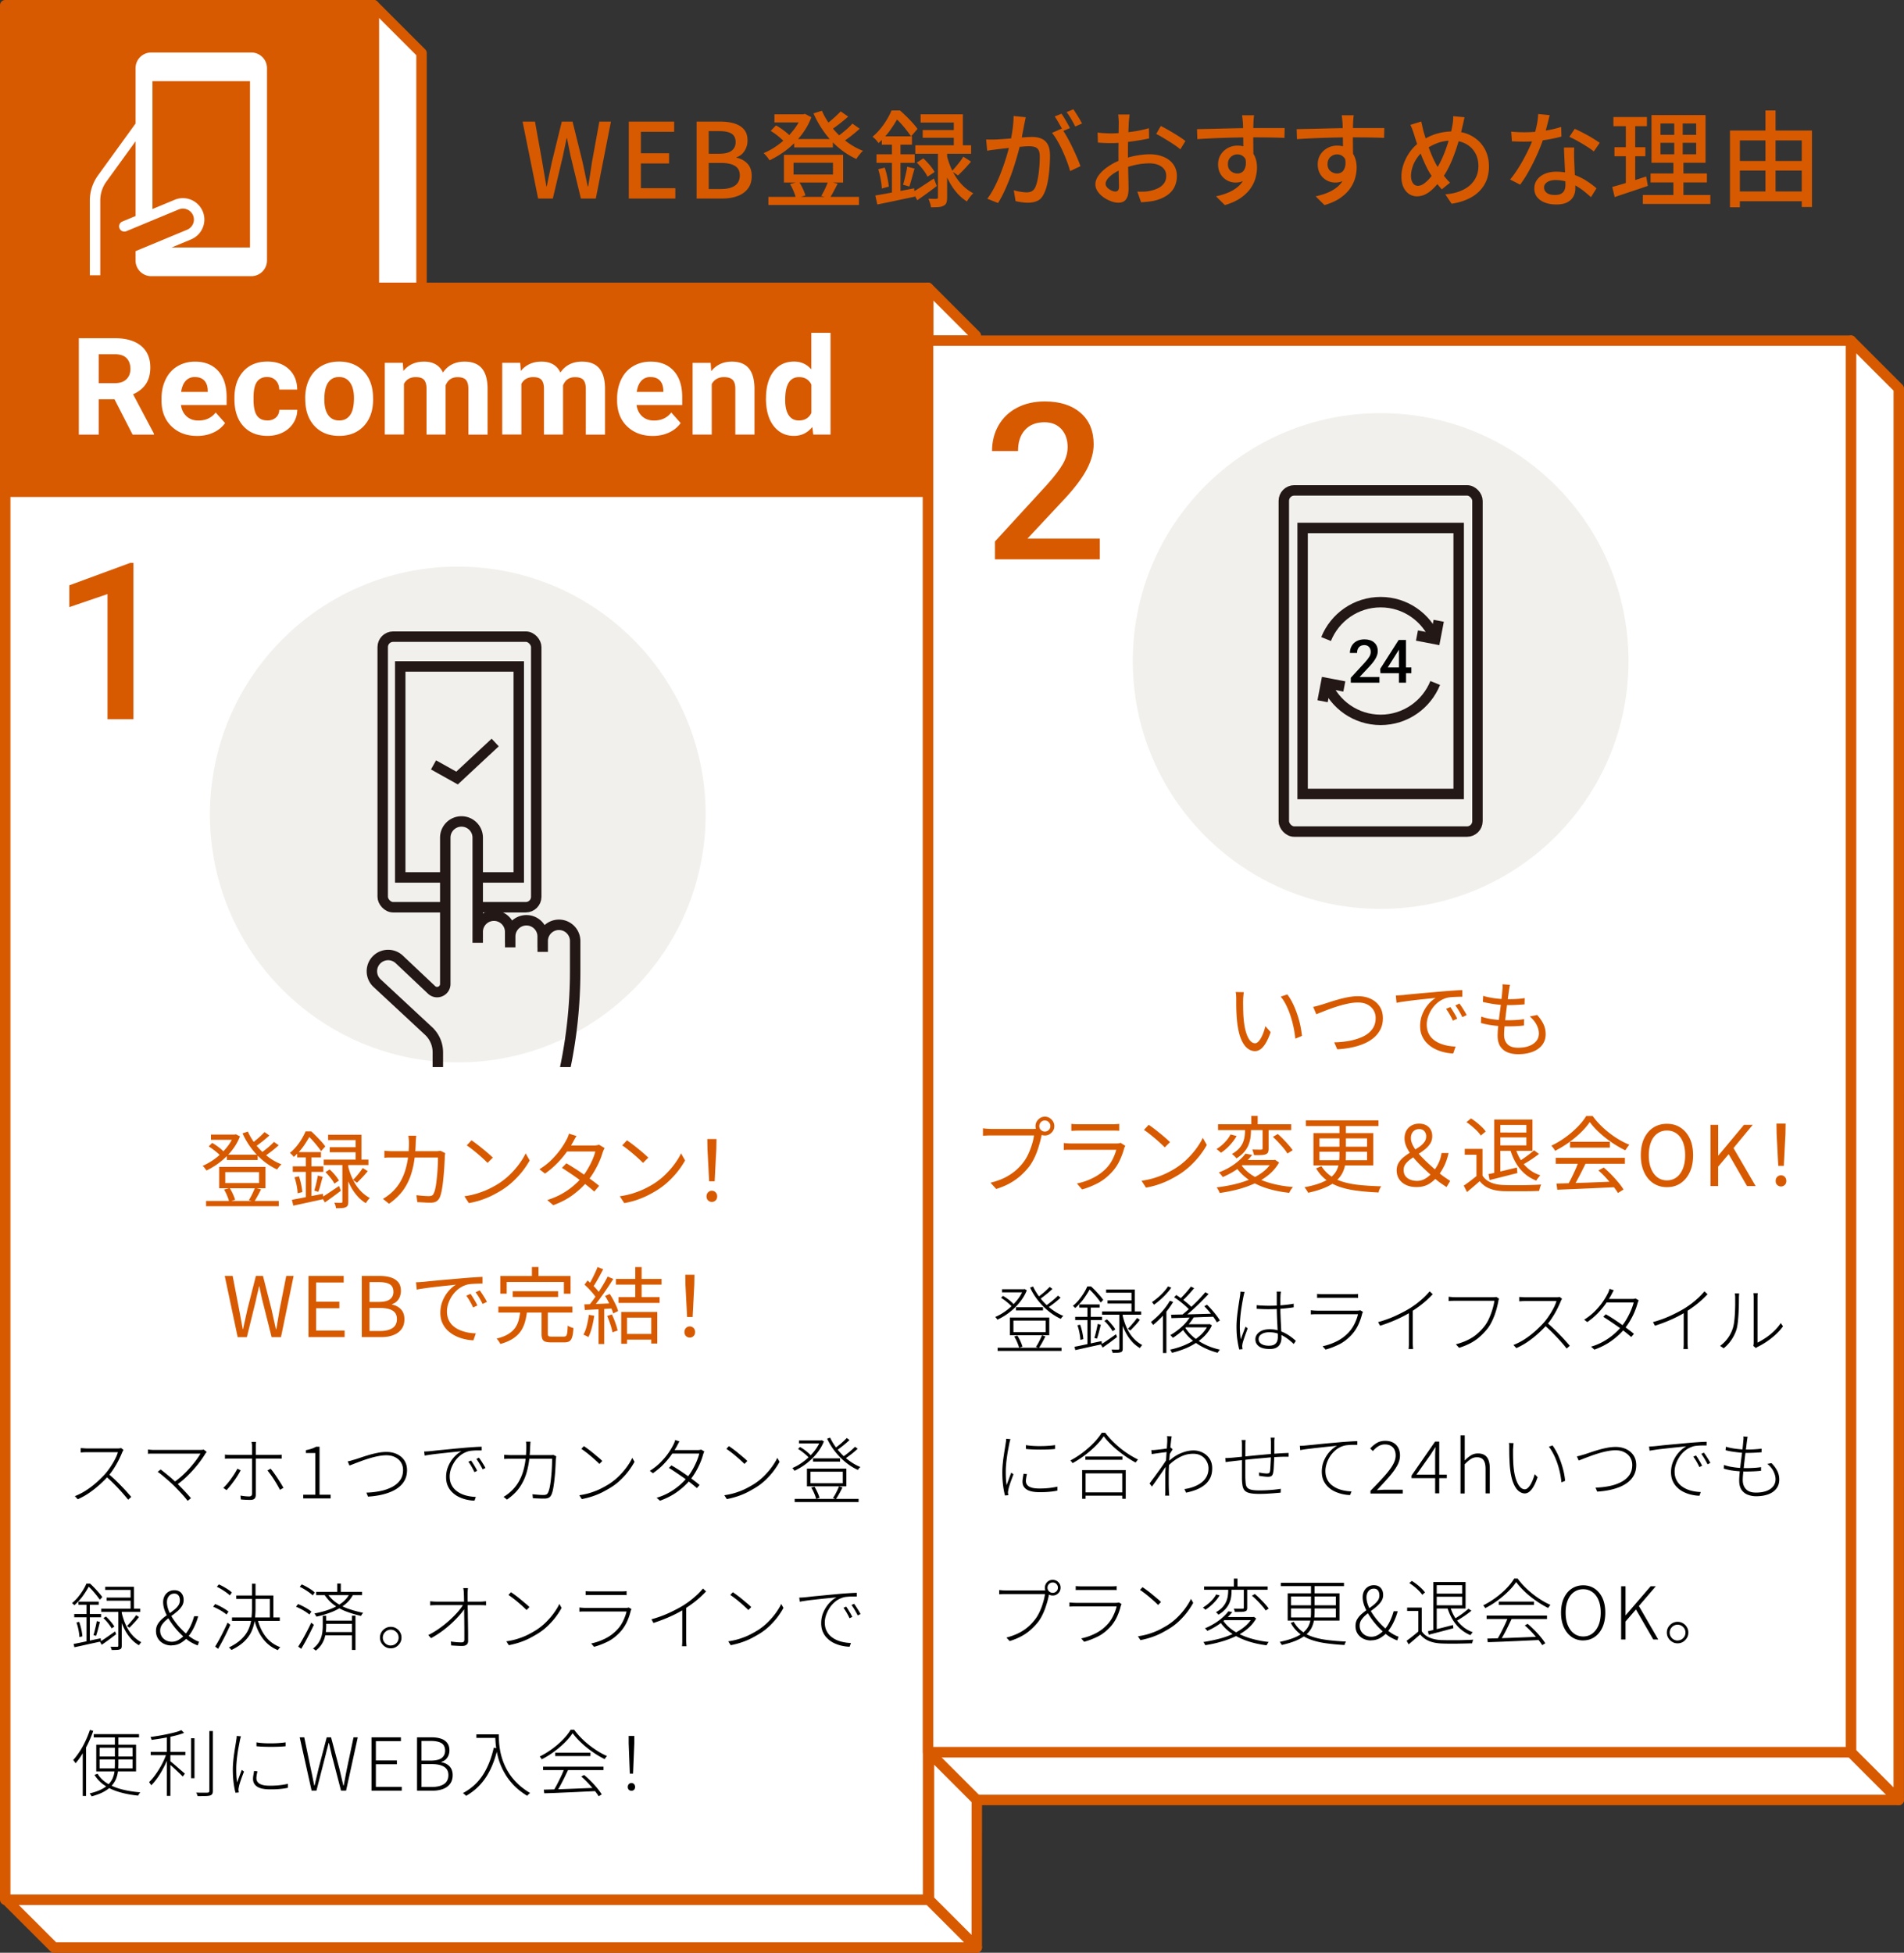 <svg id="_レイヤー_2" xmlns="http://www.w3.org/2000/svg" viewBox="0 0 364.97 374.26"><rect x="0" y="0" width="364.97" height="374.26" fill="#333333" stroke="none"/><defs><style>.cls-1{fill:#000}.cls-1,.cls-2,.cls-3,.cls-4{stroke-width:0}.cls-2,.cls-5{fill:#d75a00}.cls-5,.cls-6{stroke:#d75a00;stroke-linejoin:round}.cls-5,.cls-6,.cls-7{stroke-width:2px}.cls-3,.cls-6{fill:#fff}.cls-7{fill:none;stroke:#231815;stroke-miterlimit:10}.cls-4{fill:#f1f0ec}</style></defs><g id="_デザイン"><path class="cls-6" d="M354.8 335.82H177.9l9.18 9.16h176.88l-9.16-9.16z"/><path class="cls-6" d="M354.8 335.82V65.29l9.17 9.17-.01 270.52-9.16-9.16zM71.63 55.17V1l9.17 9.17v45h-9.17zM178.07 364.1H1.17l9.18 9.16h176.88l-9.16-9.16z"/><path class="cls-6" d="M178.07 364.1v-28.28l9.17 9.17-.01 28.27-9.16-9.16zm-.17-298.81V55.17l9.17 9.17-.01.95h-9.16zM1 94.25h176.9V364.1H1z"/><path class="cls-5" d="M1 55.17h176.9v38.86H1z"/><path class="cls-2" d="M103.15 38.05l-2.98-14.74h2.38l1.38 7.66c.13.79.27 1.57.4 2.36.13.79.27 1.58.4 2.38h.08c.16-.8.32-1.59.49-2.38l.51-2.36 1.88-7.66h2.06l1.9 7.66c.17.77.34 1.56.5 2.35.16.79.33 1.59.5 2.39h.1c.13-.8.26-1.59.38-2.38l.36-2.36 1.4-7.66h2.22l-2.9 14.74h-2.86l-1.98-8.18c-.12-.59-.24-1.16-.35-1.71-.11-.55-.22-1.11-.33-1.67h-.08c-.11.56-.22 1.12-.34 1.67-.12.55-.24 1.12-.36 1.71l-1.94 8.18h-2.82zm17.38 0V23.31h8.7v1.96h-6.38v4.1h5.4v1.96h-5.4v4.74h6.6v1.98h-8.92zm13 0V23.31h4.58c1 0 1.89.12 2.67.36s1.39.62 1.84 1.15c.45.53.67 1.23.67 2.11 0 .48-.08.93-.25 1.36-.17.43-.4.8-.71 1.13-.31.33-.69.56-1.14.71v.1c.84.17 1.53.55 2.08 1.13.55.58.82 1.37.82 2.37s-.24 1.78-.73 2.42c-.49.64-1.15 1.12-2 1.43-.85.31-1.82.47-2.91.47h-4.92zm2.32-8.58h1.98c1.12 0 1.93-.2 2.43-.6.5-.4.75-.94.75-1.62 0-.76-.26-1.3-.78-1.63-.52-.33-1.3-.49-2.34-.49h-2.04v4.34zm0 6.76h2.34c1.15 0 2.04-.21 2.67-.64.63-.43.95-1.09.95-1.98 0-.83-.31-1.43-.93-1.81-.62-.38-1.52-.57-2.69-.57h-2.34v5zm17.8-14.32h.32l.34-.08 1.22.64c-.36.96-.83 1.86-1.4 2.7-.57.84-1.22 1.61-1.93 2.31s-1.47 1.32-2.27 1.86-1.61 1-2.42 1.39c-.12-.2-.29-.44-.51-.71-.22-.27-.43-.5-.63-.67.75-.31 1.49-.7 2.22-1.19.73-.49 1.43-1.04 2.09-1.67a14.4 14.4 0 001.76-2.01c.51-.71.92-1.46 1.21-2.23v-.34zm-6.36 15.82h17.36v1.56h-17.36v-1.56zm.44-12.64l1.02-1.06c.33.19.67.4 1.02.64s.67.49.98.74c.31.25.55.49.72.72l-1.06 1.14c-.27-.32-.66-.69-1.17-1.11-.51-.42-1.02-.78-1.51-1.07zm.72-3.18h5.8v1.56h-5.8v-1.56zm1.82 7.76h11.34v5.32h-11.34v-5.32zm1.16 5.6l1.72-.44c.27.4.51.85.74 1.34.23.49.39.93.5 1.3l-1.82.54c-.08-.37-.23-.82-.44-1.34-.21-.52-.45-.99-.7-1.4zm.68-4.08v2.26h7.56v-2.26h-7.56zm.12-4.54h7.42v1.6h-7.42v-1.6zm5.32-5.42c.48 1.11 1.12 2.16 1.91 3.16.79 1 1.7 1.89 2.71 2.67s2.1 1.4 3.26 1.85c-.15.12-.3.27-.46.46-.16.19-.31.38-.46.57-.15.19-.27.37-.36.53-1.2-.55-2.32-1.26-3.36-2.13-1.04-.87-1.97-1.87-2.78-2.99-.81-1.12-1.51-2.33-2.08-3.62l1.62-.5zm1.18 13.54l1.84.44c-.27.52-.53 1.02-.79 1.51s-.5.9-.73 1.25l-1.64-.4c.16-.27.32-.56.49-.88.17-.32.32-.65.47-.99.15-.34.27-.65.36-.93zm2.42-13.42l1.44 1c-.55.48-1.13.96-1.75 1.44-.62.48-1.19.89-1.71 1.22l-1.14-.88c.33-.25.69-.54 1.08-.86.39-.32.76-.65 1.13-.99.37-.34.68-.65.95-.93zm2.24 2.34l1.4.98c-.53.49-1.13.99-1.78 1.49s-1.25.92-1.8 1.25l-1.16-.88a26.232 26.232 0 002.36-1.86c.39-.35.71-.67.98-.98zm7.5-2.52h.98v.38h.56v.48c-.39.76-.91 1.63-1.57 2.6-.66.97-1.48 1.91-2.47 2.8a4.31 4.31 0 00-.32-.44 4.473 4.473 0 00-.82-.78c.59-.49 1.11-1.03 1.58-1.61.47-.58.87-1.17 1.22-1.76.35-.59.63-1.15.84-1.67zm-3.1 16.3c.64-.11 1.36-.23 2.17-.38.81-.15 1.66-.31 2.57-.48.91-.17 1.81-.35 2.7-.52l.14 1.6c-1.27.27-2.53.53-3.79.8s-2.4.5-3.41.7l-.38-1.72zm.22-7.9h7.32v1.64h-7.32v-1.64zm.34 2.86l1.24-.3c.2.59.37 1.22.51 1.89.14.67.23 1.26.27 1.75l-1.34.36c-.01-.51-.09-1.1-.22-1.79s-.29-1.32-.46-1.91zm.68-6.3h5.78v1.6h-5.78v-1.6zm1.94.62h1.64v10.84l-1.64.28V26.75zm.18-5.58h1.36c.4.35.81.73 1.24 1.15s.83.84 1.21 1.26c.38.42.68.8.91 1.13l-1.24 1.44c-.21-.33-.49-.72-.84-1.17s-.72-.89-1.12-1.33c-.4-.44-.79-.82-1.18-1.14h-.34v-1.34zm2.74 10.78l1.42.36c-.17.59-.35 1.2-.52 1.83-.17.63-.33 1.17-.48 1.61l-1.2-.34c.09-.32.19-.68.29-1.09.1-.41.2-.82.29-1.24.09-.42.16-.8.2-1.13zm1.06 4.86c.52-.29 1.14-.67 1.85-1.14.71-.47 1.45-.95 2.21-1.46l.56 1.44a74.76 74.76 0 01-3.74 2.72l-.88-1.56zm.5-8.96h10.7v1.62h-10.7v-1.62zm.28 3.32l1.26-.82c.41.39.83.82 1.24 1.31.41.49.72.92.92 1.31l-1.36.9c-.17-.39-.46-.84-.85-1.35-.39-.51-.8-.96-1.21-1.35zm.74-9.26h8.1v6.86h-1.74v-5.28h-6.36v-1.58zm.4 3.02h6.94v1.48h-6.94v-1.48zm2.92 3.7h1.76v9.22c0 .43-.05.76-.14 1.01-.09.25-.27.44-.54.57-.27.15-.6.23-.99.26s-.87.04-1.43.04c-.01-.23-.07-.5-.17-.81-.1-.31-.2-.59-.31-.83.35.01.66.02.95.02h.59c.11-.01.18-.04.22-.08.04-.04.06-.11.06-.22v-9.18zm1.7 1.14c.15.63.36 1.29.63 1.98s.62 1.37 1.03 2.04c.41.67.9 1.28 1.47 1.84s1.22 1.03 1.95 1.42c-.13.11-.28.25-.43.44-.15.19-.3.38-.44.57a4.5 4.5 0 00-.35.55 8.45 8.45 0 01-1.9-1.62c-.55-.63-1.02-1.3-1.41-2.01-.39-.71-.72-1.42-.99-2.13s-.48-1.36-.64-1.96l1.08-1.12zm3.16.26l1.48.94c-.39.47-.8.94-1.25 1.41-.45.47-.86.89-1.25 1.25l-1.18-.82c.24-.25.49-.54.76-.85.27-.31.53-.64.79-.98.26-.34.48-.66.65-.95zm4.38-3.3c.33.01.65.02.96.02s.63 0 .98-.02c.31-.01.7-.04 1.17-.07.47-.03.98-.07 1.52-.12.54-.05 1.08-.09 1.61-.14.53-.05 1.03-.08 1.49-.11s.83-.04 1.11-.04c.64 0 1.22.1 1.73.31s.92.57 1.22 1.09.45 1.25.45 2.18c0 .79-.04 1.64-.11 2.55-.07.91-.19 1.79-.36 2.62-.17.83-.39 1.53-.67 2.09-.32.69-.74 1.16-1.26 1.4s-1.13.36-1.82.36c-.39 0-.8-.03-1.23-.09-.43-.06-.82-.13-1.15-.21l-.34-2.08c.28.08.57.15.88.21.31.06.6.11.88.14.28.03.51.05.7.05.35 0 .66-.06.94-.19s.51-.38.7-.75c.2-.43.36-.97.49-1.62.13-.65.22-1.35.29-2.1.07-.75.1-1.47.1-2.16 0-.59-.08-1.02-.24-1.3-.16-.28-.39-.47-.7-.57-.31-.1-.67-.15-1.1-.15-.32 0-.76.02-1.31.07s-1.14.1-1.76.17c-.62.07-1.2.13-1.74.19s-.96.11-1.25.15c-.25.03-.58.07-.97.12s-.73.11-1.01.16l-.2-2.16zm7.6-4.26c-.05.2-.1.43-.15.68-.05.25-.1.49-.15.7-.04.27-.1.6-.18.99-.08.39-.16.8-.23 1.22-.07.42-.16.82-.25 1.21a67.942 67.942 0 01-1.19 4.29c-.26.83-.55 1.68-.88 2.54-.33.86-.68 1.7-1.06 2.52-.38.82-.79 1.58-1.23 2.29l-2.06-.82c.47-.61.9-1.31 1.3-2.08s.77-1.57 1.1-2.39c.33-.82.63-1.63.9-2.43a40.71 40.71 0 001.12-4c.19-.85.34-1.71.45-2.56.11-.85.17-1.65.17-2.4l2.34.24zm6.88 2.18c.31.41.64.93.99 1.55s.7 1.28 1.03 1.97c.33.69.64 1.36.92 2.01.28.65.5 1.2.66 1.67l-1.98.94c-.15-.53-.34-1.13-.59-1.8-.25-.67-.53-1.34-.84-2.03-.31-.69-.65-1.34-1-1.95-.35-.61-.7-1.13-1.05-1.54l1.86-.82zm-.04-2.86c.17.24.36.53.56.86.2.33.39.67.58 1 .19.33.35.63.48.9l-1.32.56a9.69 9.69 0 00-.46-.9c-.19-.33-.38-.67-.57-1-.19-.33-.38-.63-.57-.88l1.3-.54zm2.28-.84c.17.25.37.55.58.88.21.33.42.66.61.99.19.33.35.61.47.85l-1.3.58c-.21-.43-.47-.9-.77-1.42s-.6-.97-.89-1.34l1.3-.54zm10.78 1c-.03.12-.05.27-.06.45-.01.18-.03.37-.05.56-.02.19-.04.37-.05.53-.01.35-.03.76-.05 1.23-.02.47-.04.99-.06 1.54-.02.55-.03 1.11-.04 1.66 0 .55-.01 1.08-.01 1.59s0 1.1.02 1.74c.01.64.03 1.27.04 1.89.01.62.03 1.19.04 1.72.01.53.02.94.02 1.25 0 .71-.08 1.26-.25 1.66-.17.4-.39.68-.68.84-.29.16-.63.24-1.03.24-.43 0-.89-.09-1.4-.28-.51-.19-.99-.44-1.44-.76-.45-.32-.83-.69-1.12-1.12s-.44-.88-.44-1.36c0-.61.24-1.22.71-1.83.47-.61 1.1-1.16 1.87-1.67s1.59-.92 2.46-1.24c.91-.33 1.83-.59 2.78-.76.95-.17 1.81-.26 2.58-.26 1 0 1.89.17 2.68.5.79.33 1.41.81 1.86 1.44.45.63.68 1.37.68 2.22 0 .79-.16 1.49-.47 2.12-.31.63-.79 1.16-1.43 1.6-.64.44-1.45.78-2.42 1.02-.45.09-.9.16-1.33.2-.43.04-.84.07-1.21.1l-.72-2.04c.4.01.81.01 1.22 0 .41-.01.81-.06 1.18-.14.56-.11 1.08-.28 1.56-.51s.86-.55 1.15-.94c.29-.39.43-.87.43-1.43 0-.52-.14-.96-.42-1.31-.28-.35-.66-.62-1.14-.81-.48-.19-1.03-.28-1.64-.28-.87 0-1.73.09-2.58.27-.85.18-1.69.43-2.52.75-.61.24-1.17.53-1.68.86-.51.33-.91.68-1.2 1.03-.29.35-.44.69-.44 1.01 0 .2.07.39.2.57.13.18.3.34.49.47.19.13.4.24.61.32.21.08.41.12.58.12.2 0 .36-.07.49-.21.13-.14.19-.38.19-.71 0-.37-.01-.9-.03-1.58-.02-.68-.04-1.43-.05-2.25-.01-.82-.02-1.61-.02-2.37 0-.57 0-1.17.01-1.79 0-.62.01-1.22.02-1.79 0-.57.01-1.08.02-1.52 0-.44.01-.76.01-.96 0-.15 0-.32-.02-.52-.01-.2-.03-.4-.04-.59-.01-.19-.03-.35-.06-.47h2.2zm-6.14 3.46c.57.07 1.07.11 1.48.13.41.02.81.03 1.18.03.49 0 1.05-.03 1.68-.08.63-.05 1.26-.12 1.91-.2.65-.08 1.28-.18 1.9-.31.62-.13 1.18-.26 1.69-.41l.04 1.96c-.53.12-1.12.23-1.77.34-.65.11-1.3.2-1.96.29-.66.09-1.29.15-1.88.2-.59.05-1.12.07-1.57.07a32.166 32.166 0 01-2.64-.1l-.06-1.92zm12.12-1.26c.49.24 1.04.54 1.65.89s1.19.71 1.74 1.06c.55.35 1 .66 1.33.93l-.98 1.6c-.24-.23-.56-.47-.95-.74-.39-.27-.81-.54-1.26-.82-.45-.28-.88-.54-1.3-.79-.42-.25-.79-.45-1.11-.61l.88-1.52zm6.94.6c.57-.01 1.22-.03 1.93-.04.71-.01 1.47-.03 2.27-.05l2.39-.06c.79-.02 1.55-.03 2.27-.04s1.36-.01 1.92-.01h6.02l-.04 1.88c-.57-.03-1.35-.05-2.33-.07s-2.21-.03-3.69-.03c-.88 0-1.79 0-2.72.02-.93.01-1.87.04-2.81.07-.94.03-1.85.07-2.72.11s-1.68.09-2.43.14l-.06-1.92zm10.64 5.84c0 .99-.13 1.8-.39 2.45s-.63 1.13-1.11 1.46-1.06.49-1.74.49c-.41 0-.82-.07-1.21-.22s-.75-.37-1.08-.67c-.33-.3-.59-.67-.78-1.1-.19-.43-.29-.93-.29-1.49 0-.71.17-1.33.51-1.87.34-.54.79-.96 1.36-1.27.57-.31 1.18-.46 1.85-.46.83 0 1.52.19 2.07.56.55.37.97.88 1.25 1.51s.42 1.35.42 2.15c0 .65-.1 1.33-.3 2.03-.2.7-.53 1.38-1 2.03-.47.65-1.1 1.25-1.89 1.79-.79.54-1.78.98-2.97 1.33l-1.7-1.68c.89-.19 1.7-.44 2.42-.75s1.34-.7 1.86-1.16c.52-.46.92-1.01 1.21-1.64.29-.63.43-1.37.43-2.21s-.18-1.38-.53-1.74-.78-.54-1.29-.54c-.31 0-.6.07-.88.22s-.51.36-.68.64c-.17.28-.26.62-.26 1.02 0 .56.18 1 .55 1.31.37.31.79.47 1.27.47.39 0 .72-.11.99-.33.27-.22.46-.57.57-1.04.11-.47.08-1.08-.08-1.81l1.42.52zm.3-8.5c-.01.08-.03.22-.05.42-.02.2-.04.4-.05.6-.01.2-.02.35-.02.44-.01.25-.02.6-.03 1.05 0 .45-.01.94-.01 1.47s0 1.07.01 1.61c0 .54.01 1.05.02 1.52 0 .47.01.87.01 1.19l-1.94-.8v-.91c0-.39 0-.84-.01-1.34 0-.5-.01-1-.02-1.49 0-.49-.01-.95-.02-1.36 0-.41-.02-.73-.03-.94-.03-.32-.06-.62-.09-.9s-.06-.47-.07-.56h2.3zm8.16 2.66c.57-.01 1.22-.03 1.93-.04.71-.01 1.47-.03 2.27-.05l2.39-.06c.79-.02 1.55-.03 2.27-.04s1.36-.01 1.92-.01h6.02l-.04 1.88c-.57-.03-1.35-.05-2.33-.07s-2.21-.03-3.69-.03c-.88 0-1.79 0-2.72.02-.93.01-1.87.04-2.81.07-.94.03-1.85.07-2.72.11s-1.68.09-2.43.14l-.06-1.92zm10.64 5.84c0 .99-.13 1.8-.39 2.45s-.63 1.13-1.11 1.46-1.06.49-1.74.49c-.41 0-.82-.07-1.21-.22s-.75-.37-1.08-.67c-.33-.3-.59-.67-.78-1.1-.19-.43-.29-.93-.29-1.49 0-.71.17-1.33.51-1.87.34-.54.79-.96 1.36-1.27.57-.31 1.18-.46 1.85-.46.83 0 1.52.19 2.07.56.55.37.97.88 1.25 1.51s.42 1.35.42 2.15c0 .65-.1 1.33-.3 2.03-.2.7-.53 1.38-1 2.03-.47.65-1.1 1.25-1.89 1.79-.79.54-1.78.98-2.97 1.33l-1.7-1.68c.89-.19 1.7-.44 2.42-.75s1.34-.7 1.86-1.16c.52-.46.92-1.01 1.21-1.64.29-.63.43-1.37.43-2.21s-.18-1.38-.53-1.74-.78-.54-1.29-.54c-.31 0-.6.07-.88.22s-.51.36-.68.64c-.17.28-.26.62-.26 1.02 0 .56.18 1 .55 1.31.37.31.79.47 1.27.47.39 0 .72-.11.99-.33.27-.22.46-.57.57-1.04.11-.47.08-1.08-.08-1.81l1.42.52zm.3-8.5c-.01.08-.03.22-.05.42-.02.2-.04.4-.05.6-.01.2-.02.35-.02.44-.01.25-.02.6-.03 1.05 0 .45-.01.94-.01 1.47s0 1.07.01 1.61c0 .54.01 1.05.02 1.52 0 .47.01.87.01 1.19l-1.94-.8v-.91c0-.39 0-.84-.01-1.34 0-.5-.01-1-.02-1.49 0-.49-.01-.95-.02-1.36 0-.41-.02-.73-.03-.94-.03-.32-.06-.62-.09-.9s-.06-.47-.07-.56h2.3zm21.24.38c-.04.17-.08.37-.13.59-.05.22-.09.44-.14.65-.05.21-.09.39-.13.54-.19.85-.41 1.74-.68 2.65-.27.91-.56 1.81-.89 2.7-.33.89-.68 1.72-1.07 2.49-.39.77-.79 1.45-1.22 2.04-.56.73-1.1 1.36-1.61 1.88-.51.52-1.03.92-1.56 1.2-.53.28-1.1.42-1.71.42-.52 0-1.01-.14-1.46-.43-.45-.29-.82-.71-1.09-1.28-.27-.57-.41-1.26-.41-2.07 0-.85.16-1.71.48-2.57.32-.86.76-1.66 1.32-2.39a7.69 7.69 0 011.96-1.82c1.01-.68 2.03-1.16 3.04-1.45 1.01-.29 2.04-.43 3.08-.43 1.33 0 2.52.28 3.56.85s1.86 1.35 2.45 2.36c.59 1.01.89 2.18.89 3.51s-.3 2.54-.91 3.54c-.61 1-1.45 1.8-2.52 2.39-1.07.59-2.32 1-3.73 1.21l-1.2-1.8c1.07-.09 2-.29 2.79-.6s1.45-.7 1.98-1.19.92-1.04 1.18-1.65.39-1.27.39-1.98c0-.96-.21-1.81-.63-2.54s-1.01-1.31-1.78-1.72c-.77-.41-1.66-.62-2.67-.62s-1.95.16-2.8.48c-.85.32-1.65.75-2.4 1.3-.53.4-1 .88-1.4 1.43-.4.55-.71 1.14-.92 1.76-.21.62-.32 1.22-.32 1.79s.12 1.03.36 1.38c.24.35.56.52.96.52.31 0 .61-.09.91-.26.3-.17.6-.41.9-.7.3-.29.59-.63.87-1s.55-.76.8-1.16c.36-.55.7-1.17 1.03-1.86.33-.69.63-1.43.9-2.2.27-.77.52-1.54.73-2.31.21-.77.37-1.48.48-2.15.05-.24.09-.53.12-.86.03-.33.03-.61.02-.84l2.18.2zm-8.3.82c.07.29.14.6.21.91.07.31.14.62.21.91a48.942 48.942 0 001.16 3.54c.23.61.46 1.18.7 1.7.24.52.47.97.68 1.34.35.56.74 1.14 1.19 1.74.45.6.9 1.13 1.37 1.58l-1.58 1.28c-.4-.45-.78-.91-1.13-1.37-.35-.46-.7-.98-1.05-1.57-.28-.43-.56-.93-.83-1.5-.27-.57-.55-1.19-.82-1.86-.27-.67-.53-1.35-.78-2.06s-.47-1.39-.67-2.06c-.11-.35-.22-.68-.34-1-.12-.32-.25-.63-.4-.94l2.08-.64zm24.62-1.22c-.08.33-.18.75-.31 1.26s-.27 1.04-.42 1.6c-.15.56-.31 1.1-.47 1.62-.32.96-.72 1.98-1.2 3.05-.48 1.07-1 2.12-1.56 3.13-.56 1.01-1.13 1.9-1.7 2.66l-1.92-.98c.45-.55.9-1.16 1.34-1.83s.86-1.37 1.25-2.1.75-1.43 1.07-2.12c.32-.69.58-1.32.78-1.89.23-.67.43-1.42.62-2.26.19-.84.29-1.63.32-2.36l2.2.22zm-7.38 3.16c.4.04.82.07 1.27.09s.87.03 1.27.03c.77 0 1.56-.04 2.37-.11s1.61-.19 2.4-.34c.79-.15 1.55-.34 2.27-.57l.06 1.84c-.61.17-1.31.33-2.1.48-.79.15-1.61.27-2.46.36-.85.09-1.7.14-2.54.14-.37 0-.77 0-1.18-.02-.41-.01-.82-.03-1.22-.04l-.14-1.86zm12.08 3.04c-.01.41-.02.81-.02 1.18s0 .76.02 1.16c.01.31.03.7.05 1.19.02.49.04 1 .07 1.55.03.55.05 1.07.07 1.56.02.49.03.89.03 1.2 0 .56-.12 1.07-.37 1.54s-.64.84-1.17 1.12c-.53.28-1.24.42-2.12.42-.77 0-1.48-.11-2.11-.34-.63-.23-1.14-.57-1.52-1.02-.38-.45-.57-1.03-.57-1.72 0-.63.18-1.18.53-1.66.35-.48.84-.86 1.47-1.13.63-.27 1.35-.41 2.18-.41 1.15 0 2.2.16 3.16.49.96.33 1.82.73 2.59 1.22.77.49 1.43.98 1.99 1.47l-1.06 1.7c-.39-.35-.81-.71-1.28-1.09-.47-.38-.98-.73-1.55-1.06-.57-.33-1.18-.6-1.84-.81s-1.36-.32-2.11-.32c-.67 0-1.2.13-1.61.4-.41.27-.61.61-.61 1.02s.18.77.53 1.04c.35.27.87.4 1.55.4.51 0 .91-.08 1.21-.25.3-.17.51-.4.63-.69.12-.29.18-.62.18-.98s-.01-.81-.03-1.4c-.02-.59-.05-1.22-.08-1.9-.03-.68-.07-1.36-.1-2.05-.03-.69-.06-1.3-.07-1.83h1.96zm3.76.76c-.37-.31-.84-.64-1.4-.99-.56-.35-1.13-.69-1.72-1.02-.59-.33-1.11-.59-1.56-.79l1.02-1.54c.36.16.77.35 1.22.58.45.23.91.47 1.36.72.45.25.87.5 1.26.75s.71.46.96.63l-1.14 1.66zm3.54 6.8c.56-.15 1.19-.33 1.9-.54.71-.21 1.45-.45 2.24-.7.79-.25 1.57-.51 2.36-.76l.32 1.8c-1.09.37-2.2.75-3.32 1.12-1.12.37-2.13.71-3.04 1.02l-.46-1.94zm.22-13.4h6.42v1.76h-6.42v-1.76zm.2 5.78h5.92v1.74h-5.92v-1.74zm2.18-5.08h1.8v12.34l-1.8.32V23.13zm3.26 14.24h12.94v1.72h-12.94v-1.72zm1.48-4.12h10.8v1.72h-10.8v-1.72zm.18-11.2h10.36v9.14h-10.36v-9.14zm1.72 1.62v2.18h6.84v-2.18h-6.84zm0 3.7v2.2h6.84v-2.2h-6.84zm2.64-4.58h1.62v7.62h.14v7.74h-1.92v-7.74h.16v-7.62zm10.68 2.22h15.72v14.66h-1.96V26.91h-11.86v12.82h-1.9V25.01zm.94 5.84h13.74v1.84h-13.74v-1.84zm0 5.84h13.7v1.88h-13.7v-1.88zm5.86-15.52h1.94v16.52h-1.94V21.17z"/><path class="cls-5" d="M1 1h70.63v54.17H1z"/><path class="cls-2" d="M44.81 217.45H45l.22-.05.78.4c-.3.77-.68 1.48-1.14 2.14-.46.66-.98 1.27-1.56 1.82-.58.55-1.18 1.05-1.82 1.48-.63.43-1.27.8-1.9 1.1-.09-.13-.2-.28-.34-.46a2.43 2.43 0 00-.4-.43c.59-.25 1.18-.57 1.78-.96.6-.39 1.17-.84 1.7-1.34.54-.5 1.02-1.05 1.45-1.63.43-.59.77-1.2 1.02-1.84v-.22zm-5.31 12.72h13.94v1.02H39.5v-1.02zm.51-10.45l.66-.67c.29.16.58.34.87.55.29.21.57.42.82.63.25.21.45.42.6.61l-.66.74c-.23-.28-.57-.59-1.01-.94-.44-.35-.86-.66-1.28-.91zm.43-2.27h4.75v1.01h-4.75v-1.01zm1.57 6.19h8.88v4.1h-8.88v-4.1zm.93 4.36l1.09-.29c.22.34.43.72.62 1.14s.33.79.42 1.1l-1.15.35c-.07-.31-.2-.68-.38-1.12-.18-.44-.38-.83-.59-1.18zm.24-3.35v2.1h6.48v-2.1h-6.48zm.3-3.34h5.92v1.02h-5.92v-1.02zm4.03-4.43c.41.91.94 1.77 1.59 2.59.66.82 1.4 1.55 2.22 2.19.83.64 1.7 1.14 2.63 1.49a4.894 4.894 0 00-.59.65c-.09.12-.17.24-.25.34-.94-.43-1.83-.99-2.66-1.68-.84-.69-1.59-1.49-2.27-2.38-.68-.9-1.24-1.85-1.69-2.86l1.01-.34zm1.38 10.78l1.15.3c-.21.43-.43.85-.66 1.26s-.44.78-.64 1.09l-1.04-.29c.14-.21.28-.46.43-.74.15-.28.29-.56.42-.86.13-.29.24-.55.33-.78zm1.82-10.69l.93.66c-.42.38-.88.77-1.38 1.17-.51.4-.97.74-1.4 1.02l-.74-.58c.28-.2.58-.43.9-.7.32-.26.63-.53.93-.81.3-.28.55-.53.77-.77zm1.81 1.89l.9.64c-.43.39-.9.79-1.43 1.2-.53.41-1.01.75-1.45 1.02l-.74-.58c.29-.2.6-.43.94-.7a15.753 15.753 0 001.79-1.59zm6.05-2.02h.64v.26h.35v.32c-.31.61-.73 1.3-1.26 2.09-.53.78-1.19 1.53-1.98 2.23-.06-.09-.14-.18-.22-.27-.09-.1-.18-.19-.27-.28-.1-.09-.18-.16-.26-.22a9.6 9.6 0 001.31-1.32c.38-.47.72-.95 1-1.44s.51-.94.7-1.37zm-2.61 13.12c.5-.1 1.07-.21 1.72-.33.65-.12 1.33-.26 2.06-.4s1.45-.29 2.16-.42l.1 1.01c-1.02.22-2.04.45-3.06.67-1.01.22-1.92.42-2.72.58l-.26-1.1zm.16-6.41h5.86v1.06h-5.86v-1.06zm.35 2.09l.83-.19c.17.48.31 1 .43 1.57.12.57.19 1.05.22 1.46l-.9.22c-.01-.42-.07-.91-.18-1.47-.11-.57-.25-1.09-.41-1.58zm.5-4.83h4.56v1.02h-4.56v-1.02zm1.65.39h1.07v8.72l-1.07.16v-8.88zm.14-4.36h.9c.32.29.65.61.99.95.34.35.66.69.97 1.02.3.34.55.64.73.92l-.8.9c-.18-.27-.41-.58-.7-.94-.28-.36-.58-.71-.9-1.07-.32-.36-.63-.67-.94-.94h-.24v-.85zm2.16 8.47l.94.24c-.14.49-.28 1-.42 1.53-.14.53-.28.98-.42 1.35l-.78-.24c.09-.26.17-.56.26-.9.09-.35.17-.69.24-1.04.07-.35.13-.66.18-.94zm.79 4.16c.43-.26.93-.58 1.5-.97.58-.39 1.17-.79 1.78-1.19l.35.91c-.51.39-1.03.78-1.56 1.17-.53.38-1.03.74-1.5 1.07l-.58-.99zm.35-7.22h8.56v1.04h-8.56v-1.04zm.33 2.4l.8-.51c.35.31.7.67 1.03 1.07.34.41.58.76.74 1.06l-.86.59c-.15-.31-.39-.67-.72-1.09-.33-.42-.66-.79-.99-1.12zm.5-7.17h6.4v5.36h-1.12v-4.34h-5.28v-1.02zm.32 2.4h5.6v.96h-5.6v-.96zm2.43 2.85h1.12v7.57c0 .3-.03.53-.1.7-.06.17-.2.29-.4.38-.18.09-.42.14-.73.16-.3.02-.68.03-1.13.03-.01-.15-.05-.33-.11-.53s-.13-.38-.21-.53c.3.01.57.02.82.02h.51c.1-.01.16-.03.18-.06.03-.03.04-.09.04-.18v-7.55zm1.07.72c.13.53.3 1.09.52 1.67.22.58.5 1.15.83 1.72.34.57.74 1.09 1.21 1.56s1.01.88 1.62 1.21c-.07.07-.16.17-.26.28-.1.11-.19.23-.28.36-.09.13-.17.25-.23.35a6.91 6.91 0 01-1.6-1.34c-.46-.52-.85-1.07-1.18-1.66-.33-.59-.59-1.17-.81-1.74-.21-.58-.38-1.11-.5-1.6l.67-.82zm2.84.42l.94.59c-.32.4-.66.79-1.03 1.18-.37.39-.71.74-1.02 1.04l-.77-.54c.2-.2.42-.43.65-.7.23-.26.45-.53.67-.82.22-.28.4-.54.55-.76zm10.24-6.18c-.02.18-.04.4-.06.65-.02.25-.03.47-.04.66-.04 1.63-.19 3.06-.43 4.28-.25 1.22-.58 2.29-1.02 3.2-.43.91-.95 1.71-1.57 2.39-.61.68-1.31 1.3-2.1 1.84l-1.17-.94c.26-.14.53-.31.83-.53a8.788 8.788 0 002.17-2.21c.4-.59.75-1.26 1.04-2.02.29-.76.52-1.63.69-2.62.17-.99.25-2.11.26-3.38 0-.12 0-.26-.02-.42-.01-.16-.02-.32-.04-.48-.02-.16-.03-.3-.06-.43h1.5zm5.55 3.33l-.06.42c-.02.14-.02.26-.02.37-.01.3-.03.71-.06 1.23s-.06 1.09-.11 1.7-.11 1.23-.18 1.85c-.07.62-.16 1.19-.26 1.7-.11.52-.23.93-.37 1.24-.16.33-.38.58-.65.74-.27.16-.63.24-1.06.24-.41 0-.83-.01-1.28-.04s-.88-.05-1.3-.07l-.16-1.33c.44.05.86.1 1.27.13.41.03.78.05 1.11.05.23 0 .43-.04.58-.11.15-.07.27-.21.35-.42.13-.25.23-.58.32-1.01.09-.43.16-.91.22-1.44a40.394 40.394 0 00.25-3.17c.02-.49.02-.91.02-1.25h-9.37c-.31 0-.61.02-.9.06v-1.36c.28.03.58.06.9.07.32.02.63.02.93.02h7.9c.21 0 .4 0 .57-.02.17-.02.32-.03.46-.06l.9.45zm3.68 8.26c.94-.14 1.79-.33 2.57-.58.77-.25 1.48-.52 2.12-.83.64-.31 1.21-.62 1.71-.93.82-.51 1.58-1.1 2.27-1.77.69-.67 1.3-1.36 1.82-2.07.52-.71.94-1.4 1.25-2.05l.77 1.36c-.36.66-.81 1.33-1.34 2.02-.53.68-1.14 1.34-1.81 1.97-.67.63-1.41 1.2-2.22 1.71-.53.33-1.12.66-1.75.98-.63.32-1.33.61-2.08.87s-1.57.47-2.46.63l-.85-1.31zm1.37-10.72c.29.19.62.43.99.71.37.28.75.58 1.14.9.39.31.75.62 1.1.92.34.3.62.56.85.78l-1.01 1.01c-.2-.2-.46-.45-.78-.75s-.67-.61-1.06-.94c-.38-.33-.76-.63-1.14-.93-.37-.29-.71-.54-1.01-.73l.91-.98zm20.12-.84c-.14.21-.27.44-.4.67-.13.23-.23.43-.32.58-.32.59-.73 1.23-1.24 1.93s-1.1 1.4-1.78 2.09c-.68.69-1.44 1.34-2.3 1.94l-1.07-.83c.92-.57 1.71-1.19 2.38-1.87s1.24-1.35 1.7-2c.46-.65.81-1.22 1.06-1.7.09-.14.18-.33.29-.58.11-.25.18-.48.22-.68l1.46.46zm5.39 2.31c-.07.12-.14.26-.21.42-.06.17-.12.31-.18.44-.15.54-.36 1.13-.64 1.76-.28.63-.6 1.26-.98 1.9-.37.63-.8 1.25-1.28 1.83-.71.89-1.61 1.74-2.68 2.55-1.07.82-2.37 1.5-3.88 2.06l-1.15-.99c.99-.31 1.9-.69 2.71-1.14.82-.45 1.55-.95 2.2-1.5.65-.54 1.22-1.1 1.7-1.68.42-.49.8-1.03 1.14-1.62.35-.59.65-1.17.9-1.75.26-.58.44-1.12.56-1.62h-5.94l.51-1.14h5.09c.21 0 .41-.01.59-.04s.34-.07.46-.12l1.06.64zm-7.33 2.93c.51.3 1.05.63 1.62.99.57.36 1.13.74 1.69 1.13.56.39 1.1.77 1.61 1.14.51.37.97.73 1.36 1.06l-.94 1.1c-.36-.33-.8-.7-1.3-1.1-.51-.4-1.04-.81-1.61-1.22-.57-.41-1.13-.81-1.7-1.19-.57-.38-1.09-.73-1.58-1.04l.86-.88zm10.24 6.32c.94-.14 1.79-.33 2.57-.58.77-.25 1.48-.52 2.12-.83.64-.31 1.21-.62 1.71-.93.82-.51 1.58-1.1 2.27-1.77.69-.67 1.3-1.36 1.82-2.07.52-.71.94-1.4 1.25-2.05l.77 1.36c-.36.66-.81 1.33-1.34 2.02-.53.68-1.14 1.34-1.81 1.97-.67.63-1.41 1.2-2.22 1.71-.53.33-1.12.66-1.75.98-.63.32-1.33.61-2.08.87s-1.57.47-2.46.63l-.85-1.31zm1.38-10.72c.29.19.62.43.99.71.37.28.75.58 1.14.9.39.31.75.62 1.1.92.34.3.62.56.85.78l-1.01 1.01c-.2-.2-.46-.45-.78-.75s-.67-.61-1.06-.94c-.38-.33-.76-.63-1.14-.93-.37-.29-.71-.54-1.01-.73l.91-.98zm16.27 11.8c-.29 0-.53-.1-.73-.29-.2-.19-.3-.45-.3-.77s.1-.58.3-.78c.2-.2.44-.3.72-.3s.52.1.72.3c.2.2.3.46.3.78s-.1.58-.3.77c-.2.19-.44.29-.72.29zm-.53-3.95l-.32-6.21-.03-1.89h1.76l-.03 1.89-.32 6.21h-1.06zm-90.37 29.87l-2.48-11.73h1.52l1.23 6.38c.12.63.23 1.26.35 1.9.12.63.23 1.27.35 1.91h.06c.14-.64.28-1.28.42-1.91l.42-1.9 1.62-6.38h1.36l1.63 6.38c.14.63.28 1.26.42 1.9.14.63.28 1.27.43 1.91h.08c.11-.64.21-1.28.32-1.91.11-.63.21-1.27.32-1.9l1.26-6.38h1.41l-2.42 11.73h-1.79l-1.78-7.07c-.11-.47-.21-.92-.3-1.35-.09-.43-.18-.87-.28-1.32h-.06c-.09.45-.18.89-.29 1.32-.11.43-.21.88-.3 1.35l-1.74 7.07h-1.76zm13.57 0v-11.73h6.75v1.25H60.6v3.68h4.45v1.26H60.6v4.27h5.46v1.26h-6.93zm10.22 0v-11.73h3.47c.8 0 1.5.1 2.1.29.6.19 1.07.5 1.42.91.34.42.51.97.51 1.66 0 .38-.07.75-.2 1.1-.13.35-.33.65-.58.9-.26.25-.57.43-.93.55v.08c.69.13 1.26.43 1.71.9.45.47.67 1.1.67 1.9s-.19 1.41-.57 1.91c-.38.51-.9.89-1.57 1.14-.67.26-1.44.38-2.31.38h-3.73zm1.48-6.75h1.74c1.01 0 1.74-.17 2.18-.51.44-.34.66-.81.66-1.41 0-.69-.23-1.18-.7-1.46-.46-.28-1.15-.42-2.07-.42h-1.81v3.81zm0 5.57h2.05c1 0 1.79-.19 2.35-.56.57-.37.85-.95.85-1.74 0-.74-.28-1.27-.83-1.61-.55-.34-1.34-.5-2.37-.5h-2.05v4.42zm8.92-9.34c.3-.01.57-.02.82-.04s.45-.03.6-.04c.26-.03.63-.07 1.11-.12.49-.05 1.04-.1 1.67-.16.63-.06 1.31-.12 2.03-.18.73-.06 1.46-.13 2.19-.19.59-.05 1.14-.1 1.66-.14.52-.04 1.01-.07 1.46-.1.45-.03.85-.05 1.2-.06v1.28c-.3 0-.64 0-1.02.02-.38.01-.76.03-1.14.06-.37.03-.7.09-.98.18-.57.18-1.07.46-1.53.82-.45.37-.84.79-1.16 1.27-.32.48-.56.98-.73 1.49-.17.51-.25 1.01-.25 1.49 0 .62.11 1.16.32 1.62.21.46.5.86.87 1.18.37.32.79.58 1.26.78.47.2.97.35 1.5.46.53.1 1.05.16 1.58.17l-.46 1.33c-.6-.02-1.19-.1-1.79-.25-.6-.14-1.17-.35-1.71-.62s-1.03-.62-1.46-1.03c-.43-.42-.76-.9-1.01-1.46-.25-.55-.37-1.19-.37-1.9 0-.83.15-1.6.44-2.31.29-.71.67-1.33 1.13-1.86.46-.53.93-.94 1.42-1.23-.34.04-.77.09-1.27.14-.51.05-1.05.11-1.62.17-.58.06-1.15.13-1.74.2-.58.07-1.12.15-1.62.22s-.92.14-1.26.22l-.14-1.39zm10.45 2.22c.12.17.26.39.42.65.17.26.33.53.49.8.16.27.29.53.4.78l-.82.38c-.18-.39-.38-.79-.61-1.18-.22-.39-.46-.75-.7-1.08l.82-.35zm1.75-.67c.13.17.28.38.45.64.17.26.34.52.5.79.17.27.31.53.44.78l-.83.4c-.19-.39-.4-.78-.63-1.17-.23-.38-.47-.74-.71-1.07l.78-.37zm7.79 3.9h1.3c-.09.78-.22 1.5-.41 2.16-.19.66-.46 1.26-.83 1.79-.37.53-.87 1-1.5 1.41-.63.41-1.43.75-2.4 1.02-.04-.11-.1-.22-.18-.35-.08-.13-.17-.25-.26-.38-.09-.12-.18-.22-.28-.3.91-.22 1.64-.51 2.21-.85.57-.34 1.01-.74 1.33-1.18.32-.45.55-.95.7-1.51.15-.56.26-1.17.32-1.82zm-4.21-.78h14.19v1.14H95.53v-1.14zm.38-5.87h13.46v3.39h-1.28v-2.24H97.13v2.24h-1.22v-3.39zm2.37 2.92h8.7v1.1h-8.7v-1.1zm3.68-4.64h1.26v2.54h-1.26v-2.54zm1.83 8.28h1.22v4.51c0 .23.05.38.14.45.09.06.3.1.63.1h2.26c.21 0 .37-.05.47-.14.1-.1.17-.3.22-.6.04-.3.07-.77.1-1.38.09.07.19.14.32.2s.26.11.4.16.26.09.37.12c-.04.74-.12 1.3-.24 1.7-.12.4-.29.67-.53.82-.23.15-.57.22-1.01.22h-2.46c-.5 0-.89-.05-1.15-.14a.9.9 0 01-.56-.5c-.11-.24-.16-.57-.16-1v-4.53zm9.1.88l1.02.18c-.11.76-.26 1.5-.45 2.23a9.92 9.92 0 01-.67 1.86 1.74 1.74 0 00-.28-.16c-.11-.05-.23-.11-.35-.17-.12-.06-.23-.1-.33-.14.28-.49.5-1.07.66-1.75.17-.68.3-1.36.39-2.06zm-.88-2c.71-.02 1.57-.05 2.55-.09.99-.04 2-.08 3.05-.14l-.02.99c-.99.06-1.97.13-2.93.18-.96.06-1.81.1-2.56.14l-.1-1.09zm.03-3.78l.59-.8a16.421 16.421 0 011.76 1.71c.26.29.45.56.59.79l-.64.93c-.15-.26-.35-.54-.6-.85-.25-.31-.53-.62-.82-.93-.3-.31-.59-.59-.88-.85zm2.51-3.38l1.07.42c-.19.38-.41.79-.64 1.22-.23.43-.46.83-.69 1.22s-.44.73-.66 1.03l-.83-.37c.2-.31.41-.67.62-1.08.21-.41.42-.83.62-1.26.2-.43.37-.82.5-1.18zm1.94 1.83l1.06.45c-.37.61-.79 1.25-1.24 1.91-.45.67-.91 1.31-1.37 1.94-.46.63-.89 1.17-1.3 1.63l-.77-.4c.31-.36.63-.77.96-1.23.33-.46.66-.94.98-1.44.33-.5.63-1 .92-1.49.29-.49.54-.95.75-1.38zm-1.76 5.79h1.09v7.14h-1.09v-7.14zm1.25-2.08l.9-.38c.23.35.46.73.67 1.12.21.39.4.78.57 1.15.17.37.29.71.36 1.01l-.94.45c-.09-.3-.21-.64-.37-1.02s-.34-.78-.54-1.18c-.2-.41-.42-.78-.64-1.14zm.41 3.84l.9-.3c.23.49.46 1.02.66 1.6.21.58.35 1.07.44 1.49l-.99.34c-.07-.43-.21-.93-.4-1.51-.19-.58-.39-1.12-.61-1.61zm1.67-7.1h8.75v1.09h-8.75v-1.09zm.51 3.48h7.87v1.12h-7.87v-1.12zm.51 2.85h6.91v6.05h-1.15v-4.96h-4.64v5.01h-1.12v-6.1zm.61 4.21h5.71v1.09h-5.71v-1.09zm2.08-12.82h1.22v6.27h-1.22v-6.27zm10.46 13.52c-.29 0-.53-.1-.73-.29-.2-.19-.3-.45-.3-.77s.1-.58.3-.78c.2-.2.44-.3.72-.3s.52.1.72.3c.2.2.3.46.3.78s-.1.58-.3.77c-.2.19-.44.29-.72.29zm-.52-3.95l-.32-6.21-.03-1.89h1.76l-.03 1.89-.32 6.21h-1.06z"/><path class="cls-1" d="M23.67 277.9s-.08.12-.13.22-.09.18-.12.25c-.19.47-.42.98-.71 1.55-.29.56-.61 1.12-.97 1.66-.35.54-.72 1.02-1.09 1.43-.52.57-1.08 1.12-1.69 1.66s-1.24 1.03-1.91 1.49c-.67.46-1.39.85-2.14 1.19l-.56-.6c.76-.3 1.48-.67 2.16-1.11a16.4 16.4 0 001.95-1.48c.61-.54 1.17-1.09 1.67-1.64.33-.37.66-.8.99-1.29.33-.49.63-.98.9-1.5.27-.51.46-.98.58-1.4h-5.87c-.15 0-.32 0-.51.01-.19 0-.36.02-.51.03-.15 0-.23.01-.25.01v-.83s.12 0 .27.01c.15 0 .32.02.5.03.19.01.35.02.5.02h5.67c.19 0 .35 0 .48-.02.14-.01.25-.03.33-.06l.46.36zm-2.84 4.62c.39.33.79.68 1.19 1.06.4.38.8.77 1.18 1.17.39.4.75.78 1.08 1.15.33.37.62.7.88 1l-.6.53c-.34-.43-.74-.9-1.2-1.42-.46-.52-.95-1.04-1.48-1.57s-1.04-1.01-1.55-1.45l.5-.48zm18.8-4.23c-.06.05-.11.1-.15.16-.05.06-.09.12-.13.18-.25.42-.56.88-.92 1.37-.36.5-.78 1.01-1.24 1.54-.46.53-.97 1.06-1.53 1.59s-1.18 1.03-1.85 1.51l-.56-.48c.62-.43 1.21-.9 1.75-1.4.54-.5 1.04-1.01 1.48-1.52s.84-.99 1.17-1.45c.33-.46.59-.85.78-1.19h-9.26c-.17 0-.32 0-.46.01-.14 0-.25.02-.34.04v-.84c.13.02.27.03.41.05l.44.03h9.16c.31 0 .53-.02.66-.07l.59.46zm-6.13 6.61c-.21-.21-.47-.46-.77-.73-.3-.27-.61-.54-.92-.81-.32-.27-.62-.52-.9-.75-.28-.23-.51-.4-.69-.51l.57-.46c.14.1.35.26.62.48.27.21.57.46.89.72s.64.54.96.83c.32.28.59.54.83.78.29.29.59.6.91.93.32.33.62.65.9.96s.51.58.7.81l-.64.5c-.16-.22-.38-.49-.65-.81-.28-.32-.57-.64-.89-.98-.32-.34-.62-.65-.91-.95zm12.64-3.11c-.15.29-.33.61-.55.96-.21.35-.45.7-.71 1.06-.26.35-.51.69-.76.99-.25.31-.48.57-.69.8l-.63-.43c.23-.21.48-.47.74-.78.26-.3.52-.63.76-.97.25-.35.48-.69.69-1.02.21-.34.38-.64.51-.91l.63.31zm-3.02-3.01c.2.03.37.05.52.06.15 0 .34.01.57.01h8.78c.14 0 .3 0 .48-.01.18 0 .36-.02.52-.04v.76c-.17 0-.34-.01-.5-.01h-9.84c-.16 0-.35.02-.53.03v-.8zm5.96-2.42c0 .07-.02.15-.03.25 0 .1-.02.21-.02.31v9.55c0 .35-.08.6-.24.76-.16.16-.43.24-.81.24-.16 0-.35 0-.57-.01-.22 0-.45-.02-.67-.03-.22-.01-.41-.03-.58-.05l-.06-.74c.31.06.61.1.91.13.3.03.55.04.74.04s.34-.05.43-.14c.09-.09.13-.23.13-.42v-9.02c0-.14 0-.3-.03-.47-.02-.17-.04-.31-.06-.4h.85zm2.8 5.15c.2.22.41.49.63.8.22.31.45.64.68.99.23.35.44.68.64 1s.36.61.5.86l-.67.38c-.13-.26-.29-.56-.48-.89-.19-.33-.4-.67-.62-1.02a18.982 18.982 0 00-1.29-1.8l.6-.34zm6.24 5.68v-.71h2.32v-7.99h-1.81v-.55c.42-.07.79-.17 1.11-.28.32-.11.6-.24.85-.38h.66v9.2h2.13v.71h-5.26zm8.53-7.1c.25-.05.49-.1.71-.17.22-.07.46-.14.73-.21.31-.1.7-.23 1.17-.39s.98-.32 1.53-.48c.55-.16 1.1-.29 1.67-.4.56-.11 1.1-.16 1.62-.16.74 0 1.4.14 1.99.41.59.28 1.07.67 1.42 1.19.35.52.53 1.15.53 1.88 0 .69-.13 1.3-.39 1.83s-.63.99-1.1 1.38c-.47.39-1.02.71-1.65.97-.63.26-1.31.46-2.04.61-.74.15-1.5.25-2.3.29l-.31-.76c.9-.03 1.76-.12 2.6-.29.84-.16 1.59-.42 2.26-.76.67-.34 1.2-.78 1.59-1.32.39-.54.58-1.2.58-1.98 0-.52-.13-.99-.38-1.41s-.62-.76-1.1-1.01c-.48-.26-1.06-.39-1.73-.39-.49 0-1.01.06-1.58.17-.56.11-1.13.25-1.7.43-.57.17-1.11.35-1.61.54-.5.19-.95.35-1.32.5-.38.15-.66.26-.85.32l-.35-.81zm14.65-1.89c.26 0 .49-.02.69-.03.2-.01.36-.03.5-.04.19-.02.49-.05.91-.1.42-.05.91-.1 1.48-.15.57-.06 1.18-.11 1.83-.18s1.3-.12 1.95-.18c.53-.05 1.02-.09 1.46-.12.44-.03.84-.06 1.21-.08.37-.02.7-.03 1-.04v.71h-.92c-.35 0-.68.03-1.01.06-.33.03-.6.09-.83.17-.55.19-1.03.46-1.45.82s-.77.76-1.05 1.21c-.28.45-.5.91-.65 1.38-.15.47-.22.91-.22 1.32 0 .6.1 1.12.31 1.55.21.44.48.81.83 1.11.35.3.73.54 1.16.73.43.19.88.32 1.35.41.47.09.93.14 1.36.15l-.25.71c-.48 0-.97-.07-1.48-.18-.51-.11-1-.28-1.47-.5-.47-.22-.9-.51-1.27-.87-.38-.35-.68-.77-.9-1.26-.22-.49-.33-1.04-.33-1.68 0-.77.14-1.47.43-2.13.28-.65.65-1.23 1.1-1.72s.92-.87 1.41-1.13c-.33.04-.73.08-1.21.13s-1 .1-1.55.16c-.56.06-1.11.12-1.65.18-.55.06-1.05.12-1.51.19-.46.07-.84.13-1.13.18l-.1-.81zm9 1.73c.1.14.23.32.37.55.14.23.29.47.43.71.14.25.27.48.37.71l-.53.25c-.14-.32-.32-.66-.53-1.03-.21-.37-.42-.69-.63-.96l.52-.24zm1.5-.56c.12.15.25.34.4.56s.29.46.45.71c.15.25.29.48.4.71l-.53.27c-.16-.32-.35-.66-.56-1.02-.21-.36-.43-.69-.64-.98l.49-.24zm9.88-3.06c0 .15-.02.32-.03.52l-.03.55c-.05 1.45-.18 2.7-.41 3.77-.22 1.07-.53 1.99-.92 2.76s-.84 1.44-1.36 2c-.52.56-1.11 1.06-1.75 1.5l-.66-.53c.19-.09.39-.22.61-.38.22-.16.41-.31.58-.46.43-.35.83-.78 1.21-1.28s.71-1.09 1-1.76c.29-.68.52-1.48.69-2.4.17-.92.26-1.99.27-3.21v-.35c0-.12-.01-.25-.02-.38 0-.13-.02-.25-.04-.35h.85zm4.94 2.85c-.02.12-.03.24-.05.34-.01.11-.03.21-.04.31 0 .24-.02.59-.04 1.04-.02.45-.05.94-.09 1.48s-.1 1.08-.16 1.62c-.07.54-.14 1.04-.23 1.49-.09.45-.2.81-.33 1.07s-.3.45-.51.55c-.21.11-.48.16-.82.16-.32 0-.67 0-1.06-.02-.39-.01-.77-.03-1.14-.05l-.08-.76c.39.04.77.07 1.13.1.36.03.7.04 1.01.04.19 0 .35-.03.5-.09.14-.06.25-.18.33-.34.12-.24.23-.57.32-.99.09-.42.16-.88.22-1.39.06-.51.11-1.02.15-1.54s.06-1 .08-1.46c.01-.45.02-.83.02-1.13h-8.5c-.23 0-.46.02-.69.03v-.78c.22 0 .46.02.7.03.24.01.5.02.77.02h7.17c.2 0 .35 0 .48-.01.12 0 .23-.02.32-.03l.55.27zm4.43 7.42c.87-.13 1.65-.31 2.35-.55.7-.23 1.33-.49 1.89-.78a19.6 19.6 0 001.5-.85c.67-.44 1.3-.94 1.87-1.51s1.08-1.16 1.51-1.76c.43-.6.78-1.17 1.03-1.72l.43.76c-.29.54-.65 1.1-1.08 1.68-.43.58-.93 1.14-1.48 1.68-.55.54-1.17 1.04-1.86 1.48-.46.29-.97.58-1.53.88-.56.3-1.18.57-1.86.81-.68.24-1.45.45-2.3.62l-.48-.74zm.88-9.41c.25.17.54.37.87.62.33.24.66.5.99.78.34.28.65.54.95.79.3.25.54.47.71.66l-.55.56c-.17-.18-.39-.39-.68-.65-.28-.26-.59-.53-.92-.81s-.66-.55-.99-.8c-.33-.25-.62-.46-.88-.63l.49-.52zm18.3-.91c-.08.15-.17.31-.26.48s-.16.31-.22.43c-.26.48-.6 1.01-1.02 1.62s-.92 1.21-1.51 1.83c-.59.62-1.28 1.19-2.06 1.74l-.6-.46c.79-.49 1.49-1.05 2.09-1.66.6-.61 1.1-1.21 1.51-1.81s.71-1.11.92-1.55c.06-.09.12-.23.19-.41s.12-.34.15-.48l.83.27zm4.77 1.94c-.05.07-.09.18-.13.3s-.08.22-.1.29c-.13.5-.32 1.04-.56 1.61-.24.57-.53 1.14-.86 1.7s-.7 1.1-1.11 1.6c-.62.75-1.4 1.47-2.34 2.16-.94.7-2.07 1.29-3.39 1.77l-.64-.57c.81-.23 1.57-.55 2.28-.94a12.341 12.341 0 003.48-2.83c.39-.47.75-.97 1.06-1.52.32-.55.59-1.09.83-1.65.23-.55.41-1.06.52-1.53h-5.46l.34-.67h4.72c.18 0 .32 0 .44-.02s.22-.04.3-.08l.63.36zm-6.3 2.66c.47.26.94.55 1.42.86.48.31.96.64 1.44.97s.93.67 1.36.99.83.63 1.18.93l-.52.6c-.33-.29-.7-.6-1.13-.94-.43-.34-.89-.68-1.37-1.02-.49-.34-.97-.67-1.46-1-.49-.33-.95-.63-1.4-.91l.48-.48zm10.15 5.72c.87-.13 1.65-.31 2.35-.55.7-.23 1.33-.49 1.89-.78a19.6 19.6 0 001.5-.85c.67-.44 1.3-.94 1.87-1.51s1.08-1.16 1.51-1.76c.43-.6.78-1.17 1.03-1.72l.43.76c-.29.54-.65 1.1-1.08 1.68-.43.58-.93 1.14-1.48 1.68-.55.54-1.17 1.04-1.86 1.48-.46.29-.97.58-1.53.88-.56.3-1.18.57-1.86.81-.68.24-1.45.45-2.3.62l-.48-.74zm.88-9.41c.25.17.54.37.87.62.33.24.66.5.99.78.34.28.65.54.95.79.3.25.54.47.71.66l-.55.56c-.17-.18-.39-.39-.68-.65-.28-.26-.59-.53-.92-.81s-.66-.55-.99-.8c-.33-.25-.62-.46-.88-.63l.49-.52zm17.52-1.11h.11l.14-.04.43.24c-.26.65-.6 1.27-1.02 1.85-.42.58-.88 1.11-1.39 1.59-.51.48-1.04.9-1.59 1.27-.55.36-1.1.67-1.64.92-.05-.07-.11-.16-.19-.27-.08-.1-.16-.19-.23-.25a9.28 9.28 0 001.57-.84c.53-.35 1.04-.74 1.53-1.2.49-.45.93-.94 1.32-1.47s.7-1.08.94-1.66v-.14zm-4.92 11.22h12.25v.6h-12.25v-.6zm.65-9.57l.36-.38c.28.15.56.32.83.52.28.2.53.4.77.61.24.21.42.4.55.59l-.36.42c-.22-.26-.54-.56-.95-.9-.41-.34-.81-.63-1.21-.87zm.19-1.65h4.3v.59h-4.3v-.59zm1.51 5.42h7.55v3.39h-7.55v-3.39zm.68.59v2.21h6.19v-2.21h-6.19zm.14 3.05l.62-.18c.21.33.4.69.58 1.09.18.4.31.74.39 1.04l-.64.21c-.07-.29-.2-.64-.37-1.05-.17-.41-.36-.78-.57-1.11zm.35-5.61h5.18v.62h-5.18v-.62zm3.27-3.98c.38.81.87 1.59 1.47 2.33s1.27 1.4 2.02 1.97c.75.57 1.52 1.02 2.32 1.34-.06.05-.11.1-.18.16s-.12.13-.17.2c-.05.07-.1.14-.13.2-.81-.36-1.59-.85-2.34-1.46-.75-.61-1.43-1.3-2.04-2.07-.61-.77-1.12-1.6-1.52-2.46l.56-.21zm1.71 9.35l.66.22c-.2.39-.4.79-.62 1.18-.22.4-.43.74-.64 1.04l-.56-.21c.14-.2.28-.43.43-.69.14-.27.28-.54.41-.81.13-.28.24-.52.32-.73zm1.48-9.27l.53.38c-.35.35-.76.7-1.21 1.06-.45.36-.87.68-1.24.94l-.43-.34c.24-.19.51-.4.81-.63a14.843 14.843 0 001.55-1.42zm1.57 1.67l.52.38c-.35.35-.77.7-1.23 1.06-.47.36-.9.67-1.29.92l-.43-.35c.26-.17.54-.37.84-.6.3-.23.59-.47.88-.72.28-.25.52-.47.72-.68zM16.56 303.52h.36v.18h.21v.17c-.27.54-.65 1.16-1.13 1.85-.48.69-1.07 1.34-1.76 1.95-.04-.05-.08-.1-.13-.15-.05-.05-.1-.1-.16-.15-.06-.05-.11-.09-.15-.12.45-.36.85-.76 1.2-1.2.35-.43.66-.87.92-1.3.27-.43.48-.84.64-1.23zm-2.45 11.56c.45-.08.95-.18 1.51-.3s1.15-.24 1.78-.38c.63-.14 1.26-.27 1.9-.4l.06.6c-.91.2-1.82.39-2.71.59s-1.69.38-2.39.52l-.15-.64zm.12-5.74h5.14v.63h-5.14v-.63zm.42 1.62l.53-.11c.16.44.29.92.41 1.43.11.52.18.96.2 1.34l-.57.14c0-.38-.07-.83-.17-1.35-.1-.52-.23-1-.39-1.45zm.38-3.99h3.89v.6h-3.89v-.6zm1.56.2h.63v7.69l-.63.08v-7.77zm.12-3.65h.55c.29.25.58.54.88.85.3.32.58.63.84.93.26.3.47.57.63.8l-.48.5c-.17-.24-.38-.52-.62-.83-.25-.31-.52-.63-.8-.95-.29-.32-.57-.6-.85-.84h-.14v-.48zm1.84 7.19l.6.15c-.11.45-.23.92-.36 1.41s-.26.91-.38 1.26l-.5-.15c.08-.23.17-.51.24-.83s.16-.64.23-.97c.07-.32.13-.61.17-.88zm.61 3.95c.37-.23.82-.52 1.33-.88.51-.35 1.04-.72 1.57-1.1l.21.53c-.47.36-.94.72-1.41 1.07-.48.35-.93.67-1.36.96l-.34-.59zm.24-6.34h7.49v.62H19.4v-.62zm.43 1.8l.48-.29c.31.28.62.6.92.97.31.36.54.68.69.95l-.52.35c-.14-.27-.36-.59-.66-.97-.3-.38-.6-.71-.91-1zm.34-6h5.5v4.56h-.64v-3.95h-4.86v-.62zm.27 2.08h4.96v.59h-4.96v-.59zm2.26 2.37h.64v6.85c0 .21-.03.36-.08.47-.05.11-.15.18-.3.23-.14.06-.34.09-.59.1-.25.01-.57.02-.97.02 0-.09-.03-.2-.08-.31s-.09-.22-.13-.31c.3 0 .57.01.8.01h.48c.08 0 .14-.03.17-.06s.04-.08.04-.17v-6.83zm.61.42c.1.49.25 1 .44 1.55s.44 1.09.73 1.62c.3.53.67 1.02 1.1 1.46.43.44.94.82 1.5 1.13-.05.05-.1.1-.15.17-.05.07-.1.14-.16.21-.06.07-.1.14-.14.2-.57-.34-1.07-.74-1.49-1.21-.42-.47-.78-.97-1.08-1.5-.29-.53-.54-1.05-.73-1.58-.19-.52-.34-1.01-.44-1.46l.41-.59zm2.8.57l.53.36c-.26.35-.56.71-.9 1.08-.34.36-.65.69-.94.97l-.45-.34c.19-.19.39-.4.6-.64.21-.24.42-.49.63-.74s.38-.49.52-.69zm6.75 5.81c-.55 0-1.05-.12-1.5-.35-.45-.23-.81-.56-1.07-.97-.26-.42-.39-.9-.39-1.46 0-.49.11-.91.33-1.29.22-.37.5-.71.85-1.02.35-.3.72-.59 1.11-.86.39-.27.76-.54 1.11-.81.35-.27.63-.56.85-.86.22-.3.33-.65.33-1.03 0-.21-.03-.42-.1-.62s-.18-.36-.34-.48-.36-.19-.62-.19c-.44 0-.78.16-1.04.48s-.38.71-.38 1.16c0 .51.11 1.05.34 1.62s.53 1.14.92 1.71.81 1.11 1.28 1.61.94.95 1.41 1.34c.39.33.78.6 1.16.82.38.22.73.38 1.04.48l-.25.71c-.35-.12-.74-.3-1.16-.53-.42-.23-.84-.53-1.28-.9-.52-.44-1.03-.94-1.53-1.5-.49-.56-.94-1.15-1.34-1.76-.4-.61-.72-1.23-.96-1.84-.24-.62-.36-1.2-.36-1.75 0-.44.09-.83.27-1.18.18-.35.44-.62.76-.82.33-.2.7-.3 1.12-.3.57 0 1.01.18 1.32.53.31.35.46.8.46 1.34 0 .43-.11.82-.33 1.17-.22.35-.5.67-.84.97-.34.29-.7.58-1.09.86-.39.28-.75.56-1.08.85-.34.29-.61.6-.83.92-.22.33-.33.69-.33 1.09 0 .43.1.8.3 1.13.2.32.47.57.81.75.34.18.72.27 1.13.27.46 0 .89-.12 1.29-.36s.78-.54 1.13-.9c.43-.49.8-1.03 1.1-1.64.3-.61.55-1.27.75-1.99h.78c-.21.77-.49 1.49-.83 2.18-.34.69-.74 1.31-1.21 1.87-.4.45-.85.81-1.36 1.1s-1.08.43-1.74.43zm8-7.43l.38-.5c.3.11.61.25.94.42.33.17.63.34.92.52.29.18.52.35.7.5l-.38.56c-.19-.16-.42-.33-.71-.52-.28-.19-.59-.36-.91-.53s-.64-.32-.95-.45zm.38 7.64c.23-.37.49-.81.77-1.32s.56-1.05.84-1.62c.28-.57.54-1.12.77-1.64l.53.41c-.21.5-.46 1.02-.73 1.58-.27.56-.54 1.09-.82 1.61-.28.52-.54.99-.79 1.42l-.57-.43zm.32-11.45l.39-.46c.3.13.61.28.92.46s.62.36.9.55c.28.19.5.37.67.54l-.38.56c-.18-.18-.41-.37-.69-.57s-.58-.4-.89-.59-.62-.36-.93-.5zm6.75-.59h.67v4.72c0 .76-.05 1.5-.15 2.24-.1.74-.3 1.45-.6 2.13-.3.69-.76 1.33-1.38 1.94-.62.61-1.44 1.16-2.48 1.67a.83.83 0 00-.13-.16l-.18-.18a.847.847 0 00-.19-.14c1.01-.49 1.81-1.03 2.4-1.6s1.04-1.18 1.33-1.82c.29-.64.49-1.31.57-2 .09-.69.13-1.39.13-2.1v-4.7zM44.47 310h9.16v.66h-9.16V310zm.82-4.2h7.11v4.58h-.67v-3.92h-6.44v-.66zm4.06 4.44c.32 1.33.84 2.47 1.56 3.41.72.94 1.66 1.62 2.81 2.05-.05.05-.1.1-.16.17s-.12.13-.17.2c-.05.07-.1.14-.13.2-1.18-.49-2.14-1.23-2.88-2.23-.75-1-1.3-2.22-1.65-3.65l.63-.15zm7.4-2.3l.38-.5c.3.11.61.25.94.42.33.17.63.34.92.52.29.18.52.35.7.5l-.38.56c-.19-.16-.42-.33-.71-.52-.28-.19-.59-.36-.91-.53s-.64-.32-.95-.45zm.42 7.64c.24-.37.51-.81.8-1.32.29-.51.58-1.05.88-1.62.3-.57.57-1.12.81-1.64l.5.41c-.22.5-.48 1.02-.76 1.58s-.56 1.09-.85 1.62c-.29.52-.56.99-.81 1.41l-.57-.43zm.28-11.45l.39-.46c.3.13.61.28.92.46.32.18.62.36.9.55.28.19.5.37.67.54l-.38.56c-.18-.18-.41-.37-.69-.57s-.58-.4-.89-.59c-.31-.19-.62-.36-.93-.5zm4.42 5.55h.66v1.92c0 .39-.02.79-.07 1.2-.05.41-.14.82-.27 1.24-.14.42-.34.82-.6 1.21-.27.39-.62.76-1.06 1.11-.04-.05-.09-.09-.15-.14l-.2-.14c-.07-.05-.13-.08-.18-.11.42-.33.75-.67 1-1.03s.43-.73.56-1.12c.13-.39.21-.77.25-1.15.04-.38.06-.73.06-1.06v-1.93zm5.18-4.3l.66.2c-.4.79-.96 1.47-1.69 2.02-.72.55-1.54 1.01-2.46 1.37-.92.36-1.89.66-2.91.88a.702.702 0 00-.1-.19c-.05-.07-.09-.14-.14-.22-.05-.07-.09-.14-.14-.2 1.01-.19 1.96-.44 2.86-.77.9-.33 1.68-.74 2.37-1.25.68-.5 1.2-1.12 1.55-1.85zm-6.44-.28h8.79v.63h-8.79v-.63zm1.54 7.7h5.67v.63h-5.67v-.63zm.57-7.41c.5.73 1.09 1.33 1.77 1.8s1.44.86 2.3 1.15c.85.3 1.8.56 2.83.78-.07.07-.15.15-.23.27a1.5 1.5 0 00-.18.32 22 22 0 01-2.86-.86c-.87-.33-1.66-.76-2.35-1.27-.7-.52-1.3-1.17-1.83-1.97l.55-.22zm-.49 5.22h5.57v.62h-5.57v-.62zm2.41-7.11h.69v1.92h-.69v-1.92zm2.83 6.16h.67v6.57h-.67v-6.57zm7.43 2.14c.38 0 .73.09 1.04.28.31.19.56.43.74.74.19.31.28.65.28 1.04s-.09.72-.28 1.03c-.19.31-.43.56-.74.75-.31.19-.65.28-1.04.28s-.72-.09-1.03-.28c-.31-.19-.56-.44-.75-.75-.19-.31-.28-.66-.28-1.03s.09-.73.28-1.04c.19-.31.44-.56.75-.74.31-.19.66-.28 1.03-.28zm0 3.57c.42 0 .78-.15 1.07-.44s.44-.65.44-1.07c0-.27-.07-.52-.2-.75-.14-.23-.32-.41-.55-.55-.23-.14-.48-.21-.76-.21s-.53.07-.76.21c-.23.14-.41.32-.55.55a1.486 1.486 0 000 1.52c.14.23.32.42.55.55.23.13.48.2.76.2zm7.2-2c.75-.37 1.47-.8 2.16-1.3.69-.49 1.33-1 1.92-1.54.59-.54 1.11-1.06 1.56-1.58.45-.52.81-1 1.06-1.43h.36v.62c-.24.41-.59.87-1.04 1.39-.45.51-.96 1.04-1.54 1.58s-1.21 1.06-1.88 1.55c-.68.49-1.37.93-2.08 1.31l-.52-.59zm.36-6.47c.21.02.41.03.59.05.18.01.36.02.56.02h8.51c.16 0 .34 0 .55-.03.21-.02.38-.03.5-.04v.78c-.14 0-.31-.02-.5-.03-.19 0-.37-.01-.54-.01H83.6c-.21 0-.41 0-.58.01-.17 0-.36.02-.57.04v-.8zm7.24-2.52c-.02.18-.03.35-.05.51-.01.16-.02.33-.02.51v.88c0 .41.01.88.02 1.42 0 .54.02 1.12.03 1.74 0 .62.02 1.23.03 1.85 0 .62.02 1.2.02 1.76v1.46c0 .32-.1.56-.29.71-.19.16-.46.24-.82.24-.31 0-.66 0-1.06-.03-.4-.02-.75-.04-1.07-.06l-.06-.76c.35.06.7.1 1.07.13.37.03.69.04.97.04.21 0 .36-.05.43-.14.07-.09.11-.23.11-.41v-1.28c0-.51 0-1.06-.01-1.67 0-.6-.01-1.21-.02-1.82 0-.61-.02-1.19-.02-1.74s-.01-1.03-.02-1.44c0-.41-.02-.7-.03-.88 0-.25-.02-.46-.04-.61-.02-.15-.04-.29-.07-.41h.88zm7.37 10.2c.87-.13 1.65-.31 2.35-.55.7-.23 1.33-.49 1.89-.78a19.6 19.6 0 001.5-.85c.67-.44 1.3-.94 1.87-1.51s1.08-1.16 1.51-1.76c.43-.6.78-1.17 1.03-1.72l.43.76c-.29.54-.65 1.1-1.08 1.68-.43.58-.93 1.14-1.48 1.68-.55.54-1.17 1.04-1.86 1.48-.46.29-.97.58-1.53.88-.56.3-1.18.57-1.86.81-.68.24-1.45.45-2.3.62l-.48-.74zm.89-9.41c.25.17.54.37.87.62.33.24.66.5.99.78.34.28.65.54.95.79.3.25.54.47.71.66l-.55.56c-.17-.18-.39-.39-.68-.65-.28-.26-.59-.53-.92-.81s-.66-.55-.99-.8c-.33-.25-.62-.46-.88-.63l.49-.52zm23.09 3.25s-.06.1-.08.16c-.03.06-.05.11-.07.16-.16.69-.4 1.39-.73 2.11-.33.71-.76 1.36-1.28 1.93-.75.81-1.55 1.43-2.4 1.85-.85.42-1.72.76-2.61 1l-.56-.64c.95-.2 1.86-.52 2.73-.96s1.61-1 2.24-1.67c.46-.48.84-1.04 1.15-1.68.31-.63.53-1.24.66-1.82h-8.39c-.21 0-.43.02-.65.03v-.8c.23.03.45.05.65.06.2.01.39.02.55.02h7.64c.12 0 .24 0 .36-.02.12-.01.21-.03.27-.06l.53.32zm-8.78-3.46c.18.02.36.03.54.04.18 0 .38.01.59.01h5.59c.21 0 .42 0 .6-.01.19 0 .36-.02.52-.04v.77c-.16-.02-.33-.03-.52-.03h-6.78c-.19 0-.37.01-.55.02v-.77zm12.59 5.4c1.19-.33 2.31-.73 3.37-1.22s1.97-.97 2.74-1.44c.5-.32.98-.65 1.42-.99.44-.35.86-.71 1.26-1.08.4-.38.76-.77 1.1-1.17l.59.55c-.38.41-.79.81-1.21 1.19-.42.38-.88.75-1.36 1.11-.49.36-1 .71-1.54 1.06-.5.32-1.08.64-1.71.96-.64.32-1.32.63-2.04.92s-1.46.56-2.22.81l-.38-.69zm5.93-2.28l.74-.29v6.44c0 .15 0 .31.01.48 0 .17.02.33.03.47 0 .14.02.25.03.34h-.87c0-.08.02-.2.03-.34 0-.14.02-.3.02-.47v-6.63zm8.81 6.5c.87-.13 1.65-.31 2.35-.55.7-.23 1.33-.49 1.89-.78a19.6 19.6 0 001.5-.85c.67-.44 1.3-.94 1.87-1.51s1.08-1.16 1.51-1.76c.43-.6.78-1.17 1.03-1.72l.43.76c-.29.54-.65 1.1-1.08 1.68-.43.58-.93 1.14-1.48 1.68-.55.54-1.17 1.04-1.86 1.48-.46.29-.97.58-1.53.88-.56.3-1.18.57-1.86.81-.68.24-1.45.45-2.3.62l-.48-.74zm.88-9.41c.25.17.54.37.87.62.33.24.66.5.99.78.34.28.65.54.95.79.3.25.54.47.71.66l-.55.56c-.17-.18-.39-.39-.68-.65-.28-.26-.59-.53-.92-.81s-.66-.55-.99-.8c-.33-.25-.62-.46-.88-.63l.49-.52zm12.72 1.03c.26 0 .49-.02.69-.03.2-.01.36-.03.5-.04.19-.02.49-.05.91-.1.42-.05.91-.1 1.48-.15.57-.06 1.18-.11 1.83-.18l1.95-.18c.53-.05 1.02-.09 1.46-.12.44-.03.84-.06 1.21-.08.37-.02.7-.03 1-.04v.71h-.92c-.35 0-.68.03-1.01.06s-.6.09-.83.17c-.55.19-1.03.46-1.45.82-.42.36-.77.76-1.05 1.21-.28.45-.5.91-.65 1.38-.15.47-.22.91-.22 1.32 0 .6.1 1.12.31 1.55.21.44.48.81.83 1.11.35.3.73.54 1.16.73.43.19.88.32 1.35.41.47.09.93.14 1.36.15l-.25.71c-.48 0-.97-.07-1.48-.18-.51-.11-1-.28-1.47-.5-.47-.22-.9-.51-1.27-.87-.38-.35-.68-.77-.9-1.26-.22-.49-.33-1.04-.33-1.68 0-.77.14-1.47.43-2.13.28-.65.65-1.23 1.1-1.72s.92-.87 1.41-1.13c-.33.04-.73.08-1.21.13s-1 .1-1.55.16c-.56.06-1.11.12-1.65.18-.55.06-1.05.12-1.51.19-.46.07-.84.13-1.13.18l-.1-.81zm9 1.73c.1.14.23.32.37.55s.29.47.43.71c.14.25.27.48.37.71l-.53.25c-.14-.32-.32-.66-.53-1.03-.21-.37-.42-.69-.63-.96l.52-.24zm1.5-.56c.12.15.25.34.4.56.14.22.29.46.45.71.15.25.29.48.4.71l-.53.27c-.16-.32-.35-.66-.56-1.02s-.43-.69-.64-.98l.49-.24zM17.24 331.56l.63.18a21.572 21.572 0 01-2.09 4.43c-.41.67-.84 1.26-1.3 1.78-.03-.05-.07-.11-.12-.19a3.534 3.534 0 00-.33-.43c.43-.48.84-1.02 1.25-1.65s.77-1.28 1.1-1.99c.33-.7.62-1.42.86-2.15zm-1.38 3.46l.63-.64h.01v9.83h-.64v-9.18zm6.16-2.45h.67v5.47c0 .49-.03.97-.08 1.46-.06.49-.18.97-.36 1.43-.19.46-.47.9-.84 1.32-.37.42-.87.8-1.49 1.14-.62.35-1.4.64-2.35.9-.03-.06-.07-.12-.11-.18l-.14-.2c-.05-.07-.09-.13-.14-.18.92-.22 1.69-.49 2.29-.8.6-.31 1.08-.66 1.42-1.04.35-.38.6-.78.76-1.2.16-.42.27-.85.31-1.3s.06-.9.06-1.34v-5.47zm-4.05-.2h8.68v.63h-8.68v-.63zm.74 7.6c.43.72 1.04 1.33 1.83 1.82s1.73.88 2.81 1.16c1.08.28 2.26.47 3.55.57-.06.05-.11.11-.16.19s-.1.15-.15.22c-.05.07-.08.14-.11.22-1.29-.13-2.48-.35-3.56-.67-1.09-.31-2.04-.74-2.86-1.29a6.36 6.36 0 01-1.95-2.02l.6-.21zm-.26-5.58h7.63v5.12h-7.63v-5.12zm.64.57v1.69h6.33v-1.69h-6.33zm0 2.25v1.72h6.33v-1.72h-6.33zm12.85-1.17l.52.21c-.18.53-.4 1.08-.66 1.65-.26.56-.55 1.11-.85 1.64-.31.53-.63 1.03-.97 1.48-.34.46-.67.84-.99 1.15-.03-.06-.07-.12-.12-.19s-.1-.14-.15-.22c-.05-.07-.09-.14-.14-.2.32-.3.64-.66.96-1.08s.63-.88.94-1.37c.3-.49.58-1.01.83-1.53.25-.53.46-1.04.63-1.55zm2.82-4.44l.53.52c-.5.21-1.11.39-1.81.56-.7.17-1.43.32-2.2.45-.77.13-1.51.24-2.22.34-.02-.08-.05-.18-.09-.28-.04-.1-.09-.19-.13-.27.51-.07 1.05-.16 1.61-.25a36.813 36.813 0 003.13-.66c.46-.12.86-.26 1.18-.41zm-5.87 4.16h6.64v.64h-6.64v-.64zm3.1-3.19h.67v11.63h-.67v-11.63zm.6 4.94c.13.1.33.26.59.48.26.22.54.46.85.73.3.27.58.51.84.73.26.22.45.39.57.49l-.41.55c-.14-.14-.33-.33-.58-.57-.25-.24-.52-.49-.8-.76-.29-.27-.56-.52-.83-.75-.26-.23-.47-.4-.63-.52l.41-.38zm4.03-4.36h.66v7.66h-.66v-7.66zm3.51-1.38h.67v11.45c0 .29-.04.5-.13.63s-.23.22-.41.28c-.2.06-.48.09-.85.1-.37.01-.88.02-1.53.02 0-.07-.03-.14-.06-.22-.03-.08-.07-.16-.1-.24a.72.72 0 00-.12-.21c.53 0 .99.01 1.39.01s.65 0 .78-.01c.13 0 .22-.04.28-.09.06-.05.08-.14.08-.27v-11.45zm6.07 1.01c-.03.07-.05.14-.08.23-.02.09-.05.18-.07.27l-.06.26c-.06.3-.12.63-.19.99s-.14.73-.2 1.12c-.06.39-.11.78-.16 1.17-.05.39-.08.78-.11 1.16-.03.38-.04.73-.04 1.07 0 .47.01.9.03 1.29s.07.82.13 1.29c.08-.24.18-.51.29-.8.11-.29.21-.58.32-.87.11-.29.2-.54.29-.74l.42.32c-.11.29-.24.63-.38 1.01s-.27.75-.38 1.11c-.11.35-.19.63-.22.84-.02.1-.04.21-.06.32-.02.11-.02.21-.01.29 0 .07.02.14.03.22s.02.15.03.21l-.64.06c-.14-.51-.26-1.15-.36-1.91s-.15-1.61-.15-2.56c0-.51.03-1.04.08-1.57s.11-1.05.19-1.56c.07-.51.15-.98.22-1.41.07-.43.13-.8.17-1.1.03-.15.05-.29.06-.41s.02-.24.02-.36l.83.07zm3.16 6.7c-.07.26-.12.5-.15.72-.04.22-.06.43-.06.62 0 .17.03.33.1.5.07.16.19.31.37.46.18.14.44.25.78.34.34.08.79.13 1.34.13.63 0 1.23-.03 1.8-.09.56-.06 1.11-.15 1.65-.27v.76c-.41.09-.91.17-1.49.22-.58.06-1.22.08-1.91.08-1.16 0-2-.18-2.51-.53-.52-.35-.78-.84-.78-1.46 0-.21.02-.43.06-.68.04-.25.09-.53.15-.86l.66.07zm-.2-5.54c.35.07.78.11 1.27.15.49.03 1.01.05 1.55.04.54 0 1.05-.02 1.54-.06s.9-.08 1.23-.13v.74c-.34.04-.75.07-1.24.09a38.56 38.56 0 01-3.09 0c-.49-.02-.91-.05-1.26-.09v-.74zm10.57 9.25l-2.28-10.21h.87l1.23 5.91c.12.55.24 1.1.35 1.66.11.56.22 1.11.34 1.67h.06c.13-.56.26-1.12.39-1.67.13-.56.26-1.11.39-1.66l1.55-5.91h.83l1.57 5.91c.13.55.26 1.1.39 1.66l.39 1.67h.07c.11-.56.22-1.12.32-1.67.1-.56.21-1.11.32-1.66l1.25-5.91h.81l-2.24 10.21h-.97l-1.78-6.82c-.09-.41-.18-.8-.27-1.16-.08-.36-.17-.75-.27-1.15h-.06c-.09.4-.19.78-.29 1.15-.1.36-.19.75-.29 1.16l-1.75 6.82h-.95zm11.48 0v-10.21h5.64v.73h-4.8v3.7h4.03v.73h-4.03v4.33h4.96v.73h-5.8zm8.73 0v-10.21h2.81c.69 0 1.29.09 1.79.26s.9.44 1.18.81c.28.36.43.84.43 1.41 0 .35-.06.68-.18.98s-.3.56-.52.77c-.23.21-.51.37-.85.48v.07c.64.1 1.17.36 1.57.78.4.42.6.98.6 1.69 0 .65-.16 1.2-.48 1.64-.32.44-.76.77-1.33.99-.57.22-1.24.34-2 .34h-3.02zm.84-5.75h1.71c1.02 0 1.74-.17 2.18-.5.43-.34.65-.8.65-1.39 0-.68-.23-1.16-.69-1.45-.46-.28-1.15-.43-2.05-.43h-1.79v3.77zm0 5.05h2c.98 0 1.75-.18 2.32-.55.56-.37.85-.95.85-1.73 0-.72-.28-1.25-.83-1.59-.56-.34-1.33-.51-2.33-.51h-2v4.38zm13.86-7.53l.76.14c-.35 1.44-.79 2.73-1.32 3.87-.54 1.14-1.19 2.15-1.97 3.01-.77.86-1.7 1.6-2.77 2.22a.785.785 0 00-.16-.17c-.08-.07-.16-.13-.23-.2s-.15-.12-.22-.16c1.61-.86 2.88-2.01 3.82-3.46.94-1.45 1.64-3.2 2.1-5.25zm-3.32-2.56h3.96v.69h-3.96v-.69zm3.6 0h.69c0 .4.02.88.05 1.43.03.55.11 1.15.23 1.8.12.65.31 1.32.57 2.02.26.7.6 1.4 1.04 2.1.44.7.99 1.39 1.67 2.05.67.66 1.49 1.28 2.45 1.85-.06.04-.12.09-.19.15s-.14.13-.21.2c-.07.07-.12.13-.16.19-.96-.59-1.78-1.22-2.46-1.91-.68-.69-1.24-1.4-1.69-2.14-.45-.74-.81-1.48-1.08-2.22-.27-.74-.46-1.45-.59-2.14-.13-.68-.21-1.31-.25-1.89-.04-.58-.06-1.08-.06-1.5zm14.84-.21c-.38.58-.88 1.18-1.5 1.79-.62.62-1.31 1.2-2.07 1.76-.76.56-1.54 1.04-2.35 1.45-.03-.06-.06-.12-.1-.18s-.09-.13-.14-.19c-.05-.06-.1-.11-.15-.16.8-.4 1.59-.88 2.36-1.44.77-.56 1.47-1.16 2.09-1.8.62-.64 1.12-1.27 1.49-1.9h.67c.37.52.81 1.03 1.3 1.53s1.01.97 1.57 1.41 1.13.84 1.71 1.2c.58.36 1.15.66 1.71.9-.07.07-.15.17-.24.29s-.15.22-.21.3c-.74-.36-1.49-.81-2.26-1.34-.77-.53-1.49-1.1-2.16-1.73-.67-.62-1.24-1.25-1.71-1.89zm-5.66 6.41h11.58v.66H104.1v-.66zm.14 4.41c.8-.02 1.75-.05 2.83-.08 1.09-.04 2.25-.08 3.48-.13l3.7-.15v.63c-1.22.06-2.42.11-3.63.17-1.2.06-2.35.1-3.43.15s-2.04.08-2.87.1l-.08-.69zm3.93-4.02l.73.22c-.21.46-.45.94-.69 1.45-.25.51-.5 1-.76 1.48s-.51.91-.76 1.29l-.6-.21c.23-.38.48-.82.74-1.32.26-.5.51-1.01.75-1.52s.44-.98.59-1.4zm-1.75-3.06h6.76v.64h-6.76v-.64zm4.99 4.57l.55-.31c.44.36.88.77 1.32 1.21.44.44.84.88 1.2 1.32s.65.84.87 1.19l-.59.36c-.21-.35-.5-.75-.87-1.2-.36-.44-.76-.89-1.19-1.35-.43-.46-.86-.87-1.29-1.23zm9.63 2.72c-.19 0-.35-.06-.49-.19s-.21-.31-.21-.54.07-.41.21-.55c.14-.14.3-.21.49-.21s.35.07.49.21c.14.14.21.32.21.55s-.07.41-.21.54c-.14.13-.3.19-.49.19zm-.31-3.28l-.22-5.82v-1.4h1.08v1.4l-.24 5.82h-.62z"/><path class="cls-6" d="M177.9 65.29h176.9v270.53H177.9z"/><path class="cls-2" d="M238.42 190.15c-.02.13-.04.29-.06.48s-.03.38-.05.58c-.02.19-.02.36-.02.5-.01.33-.01.71 0 1.13 0 .42.02.86.03 1.31s.05.9.09 1.35c.09.89.23 1.66.43 2.33.2.67.45 1.19.74 1.56.29.37.63.56 1 .56.2 0 .4-.09.59-.28.19-.19.38-.44.55-.75.18-.31.34-.67.48-1.06.14-.39.26-.78.36-1.18l1.01 1.14c-.32.91-.64 1.62-.97 2.15-.33.53-.66.91-.99 1.14-.34.23-.69.35-1.05.35-.5 0-.99-.18-1.46-.55-.47-.37-.87-.97-1.22-1.79-.34-.83-.59-1.93-.74-3.3-.05-.47-.09-.98-.12-1.52s-.04-1.06-.05-1.55v-1.2c0-.18 0-.42-.02-.7a2.77 2.77 0 00-.1-.72l1.55.03zm8.34.45c.29.36.56.79.82 1.27.26.49.5 1 .72 1.55.22.55.42 1.12.59 1.7.18.59.32 1.17.43 1.75.11.58.19 1.14.25 1.67l-1.28.53c-.06-.73-.18-1.46-.34-2.22s-.36-1.48-.59-2.19c-.23-.71-.51-1.38-.82-2.01-.31-.63-.66-1.17-1.04-1.63l1.25-.43zm4.96 2.37c.29-.05.58-.12.87-.2.29-.08.59-.17.89-.26l1.31-.42c.53-.18 1.11-.35 1.74-.53.63-.18 1.27-.33 1.93-.45s1.27-.18 1.85-.18c.9 0 1.7.17 2.42.5.71.33 1.29.81 1.71 1.44.43.63.64 1.39.64 2.29 0 .77-.15 1.46-.44 2.06-.29.61-.7 1.14-1.23 1.61-.53.46-1.15.85-1.88 1.17-.73.31-1.53.57-2.41.75-.88.19-1.81.31-2.79.36l-.58-1.33c1.06-.02 2.06-.13 3.01-.31.95-.19 1.79-.46 2.54-.82.74-.36 1.33-.83 1.75-1.42.43-.58.64-1.28.64-2.1 0-.55-.13-1.06-.4-1.51a2.89 2.89 0 00-1.16-1.08c-.51-.27-1.12-.4-1.85-.4-.52 0-1.09.06-1.71.18-.62.12-1.24.28-1.87.46-.63.19-1.23.39-1.8.6-.57.21-1.08.41-1.53.59s-.8.32-1.06.42l-.59-1.41zm15.84-2.18c.3-.01.57-.02.82-.04s.45-.03.6-.04c.26-.03.63-.07 1.11-.12.49-.05 1.04-.1 1.67-.16.63-.06 1.31-.12 2.03-.18.73-.06 1.46-.13 2.19-.19.59-.05 1.14-.1 1.66-.14.52-.04 1.01-.07 1.46-.1.45-.03.85-.05 1.2-.06v1.28c-.3 0-.64 0-1.02.02-.38.01-.76.03-1.14.06-.37.03-.7.09-.98.18-.57.18-1.07.46-1.53.82-.45.37-.84.79-1.16 1.27-.32.48-.56.98-.73 1.49-.17.51-.25 1.01-.25 1.49 0 .62.11 1.16.32 1.62.21.46.5.86.87 1.18.37.32.79.58 1.26.78.47.2.97.35 1.5.46.53.1 1.05.16 1.58.17l-.46 1.33c-.6-.02-1.19-.1-1.79-.25-.6-.14-1.17-.35-1.71-.62s-1.03-.62-1.46-1.03c-.43-.42-.76-.9-1.01-1.46-.25-.55-.37-1.19-.37-1.9 0-.83.15-1.6.44-2.31.29-.71.67-1.33 1.13-1.86.46-.53.93-.94 1.42-1.23-.34.04-.77.09-1.27.14-.51.05-1.05.11-1.62.17-.58.06-1.15.13-1.74.2-.58.07-1.12.15-1.62.22s-.92.14-1.26.22l-.14-1.39zm10.45 2.22c.12.17.26.39.42.65.17.26.33.53.49.8s.29.53.4.78l-.82.38c-.18-.39-.38-.79-.61-1.18-.22-.39-.46-.75-.7-1.08l.82-.35zm1.74-.67c.13.17.28.38.45.64.17.26.34.52.5.79.17.27.31.53.44.78l-.83.4c-.19-.39-.4-.78-.63-1.17-.23-.38-.47-.74-.71-1.07l.78-.37zm4.18 2.5c.51.18 1.05.32 1.62.42.57.1 1.13.17 1.69.22.55.04 1.08.06 1.58.06.54 0 1.1-.01 1.66-.04.56-.03 1.12-.08 1.67-.17l-.03 1.22c-.52.06-1.04.11-1.55.13-.51.02-1.04.03-1.58.03-.86 0-1.75-.05-2.66-.16-.91-.11-1.73-.27-2.46-.48l.06-1.23zm.38-3.97c.46.14.96.26 1.5.35.54.1 1.09.17 1.65.22.55.05 1.07.07 1.54.07.62 0 1.2-.02 1.75-.05.55-.03 1.05-.09 1.51-.16l-.03 1.2c-.51.04-1.02.08-1.52.1-.5.03-1.08.04-1.73.04a18.866 18.866 0 01-3.2-.29c-.55-.1-1.07-.2-1.54-.32l.06-1.17zm5.14-2.13c-.05.21-.09.41-.12.58-.03.18-.06.35-.09.54l-.15 1.12c-.06.45-.12.94-.19 1.47s-.14 1.08-.21 1.65c-.07.57-.13 1.11-.19 1.65-.06.53-.1 1.02-.14 1.46-.03.44-.05.8-.05 1.09 0 .78.22 1.39.66 1.84.44.45 1.12.67 2.02.67.82 0 1.53-.11 2.12-.34.59-.22 1.05-.54 1.38-.95.33-.41.49-.89.49-1.43s-.14-1.09-.43-1.66-.73-1.11-1.31-1.61l1.41-.29c.54.61.95 1.2 1.22 1.78.27.58.41 1.22.41 1.91 0 .79-.22 1.47-.66 2.05-.44.58-1.06 1.02-1.85 1.32-.79.3-1.71.46-2.77.46-.73 0-1.38-.11-1.98-.34-.59-.23-1.06-.61-1.42-1.13-.35-.52-.53-1.22-.53-2.1 0-.34.02-.79.07-1.34s.11-1.16.19-1.82.17-1.33.26-2.02.17-1.34.24-1.94c.07-.61.12-1.14.15-1.58.03-.28.05-.5.05-.66s-.01-.32-.03-.47l1.44.1zm-89.57 28.16c-.05.11-.1.23-.14.36-.04.13-.07.28-.1.44a23.703 23.703 0 01-.84 2.97c-.2.54-.42 1.06-.68 1.56s-.54.96-.86 1.38c-.49.62-1.03 1.19-1.63 1.73-.6.53-1.28 1.01-2.05 1.44-.77.43-1.64.79-2.62 1.1l-1.09-1.2c1.05-.26 1.95-.58 2.71-.96s1.43-.82 2.01-1.3c.58-.49 1.08-1.01 1.52-1.58.38-.49.72-1.04 1-1.66.28-.61.52-1.23.71-1.86.19-.62.32-1.19.38-1.7h-8.18c-.32 0-.61 0-.88.02-.27.01-.51.02-.72.03v-1.42c.15.02.31.04.5.06.18.02.37.03.56.04.19.01.37.02.54.02h8.03c.12 0 .25 0 .4-.02.15-.01.3-.03.45-.06l.98.62zm-1.39-1.07c0-.33.08-.63.25-.9.17-.27.38-.49.65-.66.27-.17.57-.25.9-.25s.63.08.9.25c.27.17.49.38.66.66.17.27.25.57.25.9s-.08.63-.25.9c-.17.27-.38.48-.66.65-.27.17-.57.25-.9.25s-.63-.08-.9-.25c-.27-.17-.48-.38-.65-.65a1.65 1.65 0 01-.25-.9zm.73 0c0 .29.1.54.31.74s.46.31.74.31.55-.1.76-.31.31-.46.31-.74-.1-.55-.31-.76-.46-.31-.76-.31-.54.1-.74.31-.31.46-.31.76zm16.48 3.79c-.03.06-.07.14-.12.23s-.08.17-.09.23c-.21.79-.51 1.58-.88 2.38-.37.79-.86 1.52-1.46 2.17-.84.92-1.75 1.63-2.73 2.14-.98.51-1.98.91-3 1.2l-.99-1.14c1.13-.23 2.18-.6 3.15-1.1.97-.5 1.8-1.11 2.48-1.82.49-.51.89-1.09 1.21-1.72.31-.63.55-1.24.7-1.82h-9.2c-.28 0-.57.02-.86.04v-1.34c.3.03.58.06.85.07.27.02.51.02.72.02h8.43c.18 0 .35-.01.51-.03.16-.02.28-.05.37-.1l.91.58zm-10.35-4.22c.21.03.44.05.69.06.25.01.5.02.75.02h6.29c.26 0 .51 0 .77-.02.26-.01.49-.03.69-.06v1.33c-.19-.02-.42-.03-.68-.04h-7.06c-.25 0-.49 0-.74.02l-.7.03v-1.33zm13.47 10.91c.94-.14 1.79-.33 2.57-.58.77-.25 1.48-.52 2.12-.83.64-.31 1.21-.62 1.71-.93.82-.51 1.58-1.1 2.27-1.77.69-.67 1.3-1.36 1.82-2.07.52-.71.94-1.4 1.25-2.05l.77 1.36c-.36.66-.81 1.33-1.34 2.02-.53.68-1.14 1.34-1.81 1.97-.67.63-1.41 1.2-2.22 1.71-.53.33-1.12.66-1.75.98-.63.32-1.33.61-2.08.87s-1.57.47-2.46.63l-.85-1.31zm1.38-10.72c.29.19.62.43.99.71.37.28.75.58 1.14.9.39.31.75.62 1.1.92.34.3.62.56.85.78l-1.01 1.01c-.2-.2-.46-.45-.78-.75s-.67-.61-1.06-.94-.76-.63-1.14-.93c-.37-.29-.71-.54-1.01-.73l.91-.98zm15.69 1.84l1.15.3c-.34.61-.78 1.2-1.32 1.78-.54.58-1.1 1.06-1.69 1.43-.11-.11-.24-.23-.41-.37-.17-.14-.31-.25-.44-.34.37-.22.74-.49 1.09-.8.35-.31.67-.64.95-.99.28-.35.5-.69.66-1.02zm8.02 4.9h.27l.22-.05.78.53c-.51.9-1.17 1.67-1.96 2.33-.79.66-1.7 1.21-2.7 1.67-1.01.46-2.08.84-3.22 1.14-1.14.3-2.3.53-3.5.7-.03-.1-.08-.21-.15-.35-.07-.14-.14-.27-.22-.4-.07-.13-.15-.23-.24-.32 1.17-.14 2.31-.34 3.4-.59 1.09-.26 2.11-.58 3.06-.98.95-.4 1.79-.89 2.52-1.46.73-.58 1.3-1.24 1.72-2v-.21zm-10.43-6.85h14.03v1.12h-14.03v-1.12zm5.25 5.63l1.28.24c-.6.81-1.36 1.58-2.29 2.31-.93.73-2.04 1.38-3.34 1.94-.05-.1-.13-.2-.22-.31-.09-.11-.18-.22-.28-.33-.1-.11-.19-.19-.27-.24 1.24-.48 2.29-1.05 3.15-1.7.86-.65 1.52-1.29 1.97-1.92zm-.08-5.31h1.14v.9c0 .41-.03.84-.09 1.3-.06.46-.18.92-.36 1.39-.18.47-.46.93-.83 1.37-.37.44-.87.86-1.5 1.26-.06-.1-.15-.19-.25-.3-.1-.1-.21-.2-.32-.3-.11-.1-.21-.18-.3-.24.58-.33 1.03-.69 1.38-1.07.34-.38.59-.78.75-1.18s.26-.8.31-1.18.07-.74.07-1.07v-.86zm-.85 7.29c.57.86 1.34 1.6 2.31 2.21.98.61 2.12 1.1 3.43 1.46 1.31.37 2.75.62 4.3.74-.07.1-.16.21-.26.34-.1.13-.18.27-.26.4-.07.13-.14.26-.19.38-1.6-.17-3.06-.47-4.39-.9-1.33-.43-2.5-.99-3.5-1.7s-1.84-1.56-2.49-2.58l1.04-.37zm.46-.76h5.97v.99h-6.85l.88-.99zm1.59-8.45h1.23v2.05h-1.23v-2.05zm2.16 2.05h1.17v4.21c0 .3-.04.53-.11.7-.07.17-.22.3-.45.39-.21.09-.51.14-.88.15-.37.02-.83.02-1.36.02-.03-.16-.08-.34-.14-.54-.06-.2-.13-.38-.19-.54.39.01.75.02 1.07.02h.62c.11-.01.18-.03.22-.06.04-.03.06-.09.06-.18v-4.18zm1.98 1.96l.94-.54c.35.3.71.63 1.07 1.01.36.37.7.74 1.02 1.11.32.37.58.7.77.98l-1.01.64c-.17-.3-.41-.63-.72-1.01-.31-.37-.65-.75-1.01-1.14-.36-.38-.72-.74-1.07-1.06zm12.75-2.7h1.25v6.21c0 .62-.05 1.22-.14 1.8-.1.58-.28 1.14-.56 1.67s-.68 1.03-1.22 1.5c-.53.47-1.23.89-2.1 1.26-.87.37-1.94.7-3.22.98-.04-.1-.11-.21-.19-.34-.09-.13-.17-.26-.26-.39s-.18-.24-.26-.33c1.25-.23 2.28-.51 3.1-.83.82-.32 1.47-.68 1.96-1.08s.85-.83 1.08-1.28c.23-.45.39-.93.46-1.43.07-.5.11-1.02.11-1.55v-6.19zm-6.43-.46h13.92v1.09h-13.92v-1.09zm1.46 2.44h11.47v6.19h-11.47v-6.19zm1.53 6.34a6.76 6.76 0 001.84 1.92c.71.49 1.54.87 2.49 1.14s2.01.46 3.19.57c1.18.11 2.5.19 3.95.23-.11.14-.21.32-.31.54-.1.22-.17.44-.2.64-1.48-.06-2.84-.17-4.06-.33-1.23-.15-2.34-.39-3.33-.72-.99-.33-1.87-.78-2.64-1.35-.77-.58-1.42-1.32-1.95-2.22l1.02-.42zm-.38-5.33v1.6h9.12v-1.6h-9.12zm0 2.56v1.63h9.12v-1.63h-9.12zm18.62 6.77c-.78 0-1.45-.13-2.02-.4-.57-.27-1.01-.64-1.33-1.12-.31-.48-.47-1.04-.47-1.68 0-.58.14-1.07.41-1.5s.62-.8 1.05-1.13c.43-.33.88-.64 1.36-.92.48-.28.94-.57 1.37-.85s.78-.59 1.06-.94.41-.74.41-1.18c0-.38-.12-.71-.35-.98-.23-.27-.56-.41-.98-.41-.48 0-.87.16-1.16.47-.29.31-.44.73-.44 1.26 0 .41.11.83.32 1.27.21.44.5.89.87 1.35.37.46.78.91 1.23 1.36.45.45.92.89 1.4 1.32.48.43.94.84 1.39 1.22.47.39.91.74 1.33 1.02.42.29.75.51.99.66l-.69 1.18c-.34-.21-.72-.47-1.14-.76-.42-.29-.89-.67-1.42-1.14-.63-.57-1.27-1.15-1.91-1.76a23.69 23.69 0 01-1.78-1.86c-.54-.63-.98-1.27-1.31-1.91-.33-.64-.5-1.27-.5-1.89 0-.58.12-1.07.36-1.5.24-.42.57-.75.99-.98.42-.23.9-.35 1.43-.35.78 0 1.39.22 1.85.66.45.44.68 1.01.68 1.73 0 .54-.13 1.02-.4 1.44-.27.42-.61.79-1.02 1.11-.41.33-.85.63-1.32.93-.47.29-.91.59-1.33.88-.42.29-.75.61-1.02.95-.26.34-.39.74-.39 1.18 0 .67.24 1.19.73 1.55.49.36 1.11.54 1.86.54.57 0 1.11-.16 1.63-.48.52-.32 1-.75 1.42-1.28.42-.5.76-1.04 1.04-1.62.28-.58.47-1.23.59-1.96h1.34c-.17.81-.42 1.57-.74 2.28-.33.71-.73 1.38-1.22 2.01-.51.67-1.1 1.21-1.77 1.62-.67.41-1.47.61-2.41.61zm12.64-2.18c.38.59.92 1.02 1.6 1.31.68.29 1.49.45 2.42.48.44.02.97.03 1.59.04h1.97c.69-.01 1.35-.03 1.99-.05.64-.02 1.2-.05 1.68-.08-.05.09-.11.2-.16.35-.05.15-.1.3-.14.46-.04.15-.07.29-.1.41-.44.02-.95.04-1.55.05-.6.01-1.22.02-1.86.02h-1.86c-.6 0-1.12-.01-1.56-.02-1.05-.04-1.94-.21-2.68-.51-.74-.3-1.37-.77-1.88-1.41-.38.34-.78.69-1.18 1.03-.41.35-.83.7-1.26 1.06l-.62-1.23c.38-.26.8-.55 1.24-.89.44-.34.87-.67 1.29-1.02h1.09zm0-5.13v5.66h-1.17v-4.54h-2.24v-1.12h3.41zm-3.09-5.12l.88-.72c.36.22.72.48 1.08.77.36.29.69.58 1 .88.31.3.55.58.74.85l-.94.78c-.17-.27-.41-.55-.7-.86-.3-.3-.63-.6-.98-.9-.36-.3-.71-.57-1.06-.8zm4.23 9.95c.68-.14 1.51-.32 2.47-.55.97-.23 1.95-.47 2.97-.71l.1 1.06c-.93.23-1.86.47-2.81.71-.94.24-1.78.45-2.52.63l-.21-1.14zm1.1-10.46h1.17v10.58h-1.17v-10.58zm.67 0h6.66v6h-6.72v-1.04h5.55v-3.92h-5.49v-1.04zm-.01 2.49H293v.94h-5.92v-.94zm3.42 3.04c.25.81.59 1.56 1.02 2.25.44.69.97 1.28 1.6 1.78.63.5 1.34.87 2.14 1.13-.09.09-.18.19-.27.3-.1.12-.19.24-.28.36-.09.12-.17.24-.23.36-.84-.33-1.59-.78-2.23-1.34-.65-.57-1.2-1.24-1.66-2.02-.46-.78-.83-1.65-1.1-2.58l1.01-.22zm3.57.37l.94.7c-.49.37-1.02.75-1.58 1.12-.57.37-1.09.69-1.57.94l-.75-.61c.31-.18.65-.4 1.02-.66s.72-.52 1.06-.78c.34-.27.63-.51.88-.72zm10.66-5.41c-.43.64-.99 1.3-1.69 1.98-.7.68-1.47 1.32-2.32 1.93s-1.73 1.14-2.63 1.6c-.05-.11-.12-.22-.2-.34-.08-.12-.17-.23-.26-.35-.09-.12-.18-.22-.26-.3.93-.44 1.82-.97 2.68-1.59.86-.62 1.64-1.29 2.34-2s1.25-1.41 1.66-2.09h1.25c.43.6.91 1.17 1.46 1.72.54.55 1.13 1.06 1.74 1.54.62.48 1.25.91 1.9 1.29.65.38 1.29.7 1.93.95-.14.15-.27.32-.41.52-.13.2-.26.38-.38.55-.82-.39-1.66-.88-2.52-1.46a20.35 20.35 0 01-2.41-1.9c-.75-.68-1.37-1.37-1.87-2.05zm-6.52 6.85h13.26v1.14h-13.26v-1.14zm.13 4.94c.94-.03 2.03-.07 3.27-.1 1.24-.04 2.56-.08 3.96-.14 1.4-.05 2.79-.11 4.18-.18l-.03 1.1c-1.34.06-2.7.13-4.06.19-1.37.06-2.66.12-3.89.17-1.23.05-2.31.09-3.26.14l-.16-1.18zm4.26-4.22l1.34.38c-.25.5-.51 1.03-.79 1.59s-.57 1.1-.85 1.62-.56.99-.82 1.39l-1.06-.37c.26-.42.52-.9.79-1.44.27-.54.53-1.1.78-1.66.25-.56.45-1.07.61-1.53zm-1.65-3.79h7.63v1.12h-7.63v-1.12zm5.44 5.49l1.02-.56c.5.42.99.87 1.48 1.38.49.5.93 1 1.34 1.49.41.49.73.94.98 1.34l-1.07.67c-.25-.41-.57-.86-.98-1.37-.41-.51-.85-1.02-1.32-1.54-.47-.52-.96-.99-1.45-1.41zm13.14 3.2c-.98 0-1.85-.25-2.6-.74-.75-.5-1.34-1.2-1.77-2.12-.43-.92-.64-2-.64-3.25s.21-2.34.64-3.24c.43-.9 1.02-1.59 1.77-2.07.75-.48 1.62-.72 2.6-.72s1.85.24 2.6.73 1.34 1.18 1.77 2.07c.43.9.64 1.97.64 3.23s-.21 2.33-.64 3.25c-.43.92-1.02 1.62-1.77 2.12s-1.62.74-2.6.74zm0-1.3c.7 0 1.32-.2 1.84-.59.52-.39.93-.95 1.22-1.68.29-.73.43-1.57.43-2.54s-.14-1.83-.43-2.54-.69-1.25-1.22-1.63c-.52-.38-1.14-.57-1.84-.57s-1.3.19-1.83.57c-.53.38-.94.92-1.22 1.63s-.43 1.55-.43 2.54.14 1.82.43 2.54.7 1.29 1.22 1.68c.53.4 1.14.59 1.83.59zm8.35 1.09v-11.73h1.47v5.89h.03l4.91-5.89h1.68l-3.68 4.45 4.24 7.28h-1.65l-3.52-6.11-2.02 2.4v3.71h-1.47zm13.52.08c-.29 0-.53-.1-.73-.29-.2-.19-.3-.45-.3-.77s.1-.58.3-.78c.2-.2.44-.3.72-.3s.52.1.72.3c.2.2.3.46.3.78s-.1.58-.3.77c-.2.19-.44.29-.72.29zm-.53-3.95l-.32-6.21-.03-1.89h1.76l-.03 1.89-.32 6.21h-1.06z"/><path class="cls-1" d="M196.15 247.1h.11l.14-.04.43.24c-.26.65-.6 1.27-1.02 1.85-.42.58-.88 1.11-1.39 1.59-.51.48-1.04.9-1.59 1.27-.55.36-1.1.67-1.64.92-.05-.07-.11-.16-.19-.27-.08-.1-.16-.19-.23-.25a9.28 9.28 0 001.57-.84 11.348 11.348 0 002.85-2.67c.39-.53.7-1.08.94-1.66v-.14zm-4.92 11.21h12.25v.6h-12.25v-.6zm.65-9.56l.36-.38c.28.15.56.32.83.52.28.2.53.4.77.61.24.21.42.4.55.59l-.36.42c-.22-.26-.54-.56-.94-.9-.41-.34-.81-.63-1.21-.87zm.19-1.65h4.3v.59h-4.3v-.59zm1.51 5.42h7.55v3.39h-7.55v-3.39zm.68.58v2.21h6.19v-2.21h-6.19zm.14 3.06l.62-.18c.21.33.4.69.58 1.08.18.4.31.74.39 1.04l-.64.21c-.07-.29-.2-.64-.37-1.05-.17-.41-.36-.78-.57-1.11zm.35-5.62h5.18v.62h-5.18v-.62zm3.27-3.97c.38.81.87 1.59 1.47 2.33s1.27 1.4 2.02 1.97c.75.57 1.52 1.02 2.32 1.34-.06.05-.11.1-.18.16-.06.06-.12.13-.17.2-.05.07-.1.14-.13.2-.81-.36-1.59-.85-2.34-1.46-.75-.61-1.43-1.3-2.04-2.07-.61-.77-1.12-1.6-1.52-2.46l.56-.21zm1.71 9.35l.66.22c-.2.39-.4.79-.62 1.18-.22.4-.43.74-.64 1.04l-.56-.21c.14-.2.28-.43.43-.69.14-.27.28-.54.41-.81.13-.28.24-.52.32-.74zm1.48-9.27l.53.38c-.35.35-.76.7-1.21 1.06-.45.36-.87.68-1.24.94l-.43-.34c.24-.19.51-.4.81-.63a14.843 14.843 0 001.55-1.42zm1.57 1.67l.52.38c-.35.35-.77.7-1.23 1.06-.47.36-.9.67-1.29.92l-.43-.35c.26-.17.54-.37.84-.6.3-.23.59-.47.88-.72.28-.25.52-.47.72-.68zm5.64-1.77h.36v.18h.21v.17c-.27.54-.65 1.16-1.13 1.85-.48.69-1.07 1.34-1.76 1.95-.04-.05-.08-.1-.13-.15-.05-.05-.1-.1-.16-.15s-.11-.09-.15-.12c.45-.36.85-.76 1.2-1.2s.66-.87.92-1.3c.27-.43.48-.84.64-1.22zm-2.45 11.57c.45-.08.95-.18 1.51-.3s1.15-.24 1.78-.38 1.26-.27 1.9-.4l.06.6c-.91.2-1.82.39-2.71.59-.89.2-1.69.38-2.39.53l-.15-.64zm.13-5.74h5.14v.63h-5.14v-.63zm.42 1.62l.53-.11c.16.44.29.92.41 1.43.11.52.18.96.2 1.34l-.57.14c0-.38-.07-.83-.17-1.35-.1-.52-.23-1-.39-1.45zm.37-3.99h3.89v.6h-3.89v-.6zm1.56.2h.63v7.69l-.63.08v-7.77zm.12-3.66h.55c.29.25.58.54.88.85.3.32.58.63.84.93.26.3.47.57.63.81l-.48.5c-.17-.24-.38-.52-.62-.83-.25-.31-.52-.63-.81-.94-.29-.32-.57-.6-.85-.84h-.14v-.48zm1.84 7.2l.6.15c-.11.45-.23.92-.36 1.41a17 17 0 01-.38 1.26l-.5-.15c.08-.23.17-.51.24-.83.08-.32.16-.64.23-.97.07-.32.13-.61.17-.88zm.61 3.95c.37-.23.82-.53 1.33-.88.51-.35 1.04-.72 1.57-1.1l.21.53c-.47.36-.94.72-1.41 1.07-.48.35-.93.67-1.36.96l-.34-.59zm.24-6.35h7.49v.62h-7.49v-.62zm.44 1.81l.48-.29c.31.28.62.6.92.97.31.36.54.68.69.95l-.52.35c-.14-.27-.36-.59-.66-.97s-.6-.71-.91-1zm.33-6.01h5.5v4.56h-.64v-3.95h-4.86v-.62zm.27 2.09h4.96v.59h-4.96v-.59zm2.27 2.37h.64v6.85c0 .21-.03.36-.08.47-.05.11-.15.18-.3.23-.14.06-.34.09-.59.11s-.57.02-.97.02c0-.09-.03-.2-.08-.32s-.09-.22-.13-.31c.3 0 .57.01.81.01h.48c.08 0 .14-.03.17-.06s.04-.08.04-.17v-6.83zm.6.42c.1.49.25 1 .44 1.55s.44 1.09.73 1.62c.3.53.67 1.02 1.1 1.46.43.44.94.82 1.51 1.13-.05.05-.1.1-.15.17-.05.07-.1.14-.16.21-.06.07-.1.14-.14.2-.57-.34-1.07-.74-1.49-1.21-.42-.47-.78-.97-1.08-1.5-.29-.53-.54-1.05-.73-1.57-.19-.52-.34-1.01-.44-1.46l.41-.59zm2.8.57l.53.36c-.26.35-.56.71-.9 1.08-.34.36-.65.69-.94.97l-.45-.34c.19-.19.39-.4.6-.64.21-.24.42-.49.63-.74.21-.26.38-.49.52-.69zm6.28-3.29l.63.22c-.33.55-.7 1.09-1.12 1.63-.42.54-.86 1.04-1.33 1.51-.47.47-.93.89-1.39 1.27-.03-.05-.07-.1-.12-.17-.05-.07-.1-.14-.16-.22-.06-.07-.11-.13-.15-.17.45-.35.9-.74 1.34-1.17.45-.43.87-.9 1.27-1.4.4-.5.74-1 1.03-1.5zm-.36-2.76l.63.24c-.26.38-.57.77-.94 1.17-.36.4-.75.77-1.15 1.13-.41.36-.81.68-1.23.97-.03-.05-.07-.1-.11-.16-.05-.06-.1-.12-.15-.19-.05-.07-.1-.12-.13-.15.38-.25.77-.55 1.16-.88.39-.34.75-.69 1.09-1.06.34-.37.62-.73.83-1.07zm-.97 5.11l.52-.53.14.07v8.12h-.66v-7.66zm8.67 2.14h.13l.14-.03.45.24c-.34.73-.78 1.38-1.33 1.95-.55.57-1.17 1.08-1.86 1.51-.69.43-1.42.8-2.18 1.09-.76.29-1.52.53-2.29.72-.04-.09-.09-.2-.16-.32a1.87 1.87 0 00-.2-.28c.74-.16 1.47-.37 2.2-.64.73-.27 1.43-.6 2.09-1 .66-.4 1.26-.85 1.78-1.37.52-.52.93-1.1 1.23-1.74v-.13zm-3.35-1.62l.64.2c-.32.54-.7 1.06-1.13 1.55a13.637 13.637 0 01-2.93 2.48c-.03-.05-.07-.1-.13-.17s-.12-.13-.18-.2c-.07-.07-.13-.12-.18-.15.77-.43 1.5-.97 2.21-1.61.71-.64 1.27-1.34 1.69-2.09zm-3.77-.2c.67-.02 1.45-.03 2.35-.05.89-.01 1.85-.04 2.88-.07l3.08-.09-.04.59c-.99.03-1.98.06-2.97.1-.99.04-1.94.07-2.83.1-.89.03-1.69.05-2.39.07l-.07-.64zm.59-3.34l.42-.43c.36.23.74.49 1.13.78.39.29.75.58 1.09.87.34.29.61.55.81.78l-.43.5c-.21-.23-.47-.5-.8-.8-.33-.3-.69-.6-1.08-.9-.39-.3-.76-.57-1.13-.8zm3.21-2.06l.63.31c-.34.41-.71.84-1.12 1.28-.41.44-.79.83-1.15 1.16l-.52-.31c.23-.21.48-.46.75-.75s.53-.58.78-.88.46-.57.63-.81zm2.77 1.09l.63.34c-.46.49-.96 1-1.51 1.55s-1.1 1.07-1.67 1.58c-.57.51-1.11.95-1.62 1.32l-.48-.29c.37-.3.77-.63 1.19-1s.84-.75 1.26-1.16c.42-.4.82-.8 1.2-1.21.38-.41.71-.78 1-1.13zm-3.96 6.61c.42.71.97 1.36 1.66 1.95.69.59 1.47 1.1 2.34 1.51.87.42 1.79.73 2.77.94-.06.05-.11.1-.17.18-.06.07-.11.14-.15.21-.05.07-.09.14-.13.2-.96-.25-1.88-.6-2.77-1.05-.88-.45-1.68-.99-2.38-1.62-.7-.63-1.28-1.34-1.73-2.11l.56-.21zm.31-.48h4.41v.6h-4.91l.5-.6zm3.45-3.44l.53-.29a18.23 18.23 0 011.82 2.07c.27.35.48.67.64.95l-.59.35c-.14-.28-.34-.6-.6-.96-.26-.36-.55-.73-.86-1.1-.31-.37-.62-.71-.93-1.02zm7.74-2.76c-.03.07-.05.14-.08.23l-.06.27-.06.27c-.07.3-.13.64-.2 1.02s-.13.77-.2 1.19c-.07.42-.12.83-.17 1.25-.05.42-.08.83-.11 1.22s-.04.76-.04 1.09a16.697 16.697 0 00.18 2.56c.08-.23.18-.5.29-.8.11-.3.22-.59.33-.88.11-.29.21-.54.29-.74l.41.31c-.1.28-.22.61-.36.99-.14.38-.27.75-.38 1.1-.12.35-.2.63-.25.85-.02.09-.03.2-.05.31-.01.12-.02.22 0 .32 0 .07.02.14.03.22 0 .08.02.15.03.2l-.64.06c-.13-.51-.25-1.14-.36-1.88-.11-.74-.16-1.58-.16-2.53 0-.5.03-1.04.08-1.6.06-.56.12-1.12.2-1.66.07-.54.15-1.04.22-1.5.07-.46.14-.84.18-1.14.02-.15.04-.29.05-.42.01-.13.02-.25.02-.36l.81.07zm6.95-.05c-.02.15-.04.29-.05.41-.01.13-.03.26-.03.4 0 .18-.02.4-.02.66v1.63c0 .47 0 .96.03 1.48.02.52.04 1.04.07 1.56s.05 1.01.07 1.48c.02.47.03.9.03 1.28 0 .23-.03.47-.1.72s-.18.48-.34.69c-.16.21-.39.38-.68.5-.29.13-.66.19-1.11.19-.92 0-1.61-.17-2.07-.5-.46-.34-.69-.79-.69-1.36 0-.34.1-.65.31-.94.21-.29.51-.53.92-.71.41-.18.91-.27 1.51-.27.55 0 1.06.06 1.53.19s.91.3 1.33.51c.42.21.8.45 1.16.71.36.26.69.53 1 .81l-.41.6c-.46-.44-.93-.83-1.41-1.16-.49-.34-.99-.6-1.53-.8s-1.12-.29-1.75-.29c-.6 0-1.09.12-1.47.36-.38.24-.57.56-.57.94 0 .4.18.71.53.94.35.22.83.34 1.41.34.46 0 .81-.07 1.06-.22.25-.14.42-.34.53-.59.1-.25.15-.54.15-.87 0-.26 0-.61-.03-1.06-.02-.44-.04-.93-.07-1.46-.03-.53-.05-1.06-.07-1.6-.02-.54-.03-1.02-.03-1.46v-2.7c0-.15 0-.28-.03-.41h.81zm-4.64 2.6c.39.04.78.07 1.16.08.38.02.77.03 1.17.03.84 0 1.67-.03 2.49-.1.82-.07 1.58-.16 2.27-.29v.69c-.76.12-1.54.21-2.35.27-.81.06-1.62.09-2.44.09-.4 0-.78 0-1.14-.02-.36-.01-.74-.03-1.16-.06v-.69zm20.37 1.3s-.06.1-.08.16c-.03.06-.05.11-.07.16-.16.69-.4 1.39-.73 2.11-.33.71-.76 1.36-1.28 1.93-.75.81-1.55 1.43-2.4 1.85s-1.72.76-2.61 1l-.56-.64c.95-.2 1.86-.52 2.73-.96.87-.44 1.61-1 2.24-1.67.46-.49.84-1.05 1.15-1.68s.53-1.24.66-1.82h-8.39c-.21 0-.43.02-.65.03v-.8c.23.03.45.05.65.06.2.01.39.02.55.02h7.64c.12 0 .24 0 .36-.02.12-.01.21-.03.27-.06l.53.32zm-8.78-3.46c.18.02.36.03.54.04s.38.01.59.01h5.59c.21 0 .42 0 .6-.01.19 0 .36-.02.52-.04v.77c-.16-.02-.33-.03-.52-.03h-6.78c-.19 0-.37.01-.55.02v-.77zm11.67 5.41c1.19-.33 2.31-.73 3.37-1.22s1.97-.97 2.74-1.44c.5-.32.98-.65 1.42-.99.44-.35.86-.71 1.26-1.08.4-.38.76-.77 1.1-1.17l.59.55c-.38.41-.79.81-1.21 1.19-.42.38-.88.75-1.36 1.11-.49.36-1 .71-1.54 1.06-.5.32-1.08.64-1.71.96-.64.32-1.32.63-2.04.92-.72.29-1.46.56-2.22.8l-.38-.69zm5.92-2.28l.74-.29v6.44c0 .15 0 .31.01.48 0 .17.02.33.03.47 0 .14.02.25.03.34h-.87c0-.08.02-.2.03-.34 0-.14.02-.3.02-.47v-6.63zm17.28-2.19c-.04.07-.07.15-.09.22-.02.07-.04.18-.06.32-.07.37-.17.79-.29 1.25-.12.46-.27.93-.45 1.41-.18.48-.38.93-.6 1.36s-.47.82-.74 1.17c-.43.53-.9 1.03-1.4 1.48-.5.46-1.08.87-1.74 1.23-.66.36-1.42.68-2.29.95l-.62-.67c.9-.24 1.68-.53 2.34-.86.66-.33 1.25-.71 1.75-1.15.5-.43.96-.91 1.36-1.42.35-.44.65-.95.91-1.53.26-.58.48-1.17.66-1.77.18-.6.3-1.13.36-1.61h-7.53c-.25 0-.48 0-.67.01-.2 0-.38.02-.56.03v-.81c.12 0 .25.02.38.03.13.01.27.03.42.04.15 0 .3.01.45.01h7.34c.08 0 .17 0 .27-.01.09 0 .19-.02.28-.04l.55.35zm12.07 0s-.08.12-.13.22-.09.18-.12.25c-.19.47-.42.98-.71 1.55-.29.56-.61 1.12-.97 1.66-.35.54-.72 1.02-1.09 1.43-.52.57-1.08 1.12-1.69 1.66-.6.54-1.24 1.03-1.91 1.49s-1.39.85-2.14 1.19l-.56-.6c.76-.3 1.48-.67 2.16-1.11a16.4 16.4 0 001.95-1.48c.61-.54 1.17-1.09 1.67-1.64.33-.37.66-.8.99-1.29.33-.49.63-.98.9-1.5.27-.51.46-.98.58-1.4h-5.87c-.15 0-.32 0-.51.01-.19 0-.36.02-.51.03-.15 0-.23.01-.25.01v-.83s.12 0 .27.01c.15 0 .32.02.5.03.19.01.35.02.5.02h5.67c.19 0 .35 0 .48-.02.14-.01.24-.03.33-.06l.46.36zm-2.84 4.62c.39.33.79.68 1.19 1.06.4.38.8.77 1.18 1.17.39.4.75.78 1.08 1.15.33.37.62.7.88 1l-.6.53c-.34-.43-.73-.9-1.2-1.42s-.95-1.04-1.48-1.57c-.52-.53-1.04-1.01-1.55-1.45l.5-.48zm12.75-6.26c-.08.15-.17.31-.26.48-.09.17-.16.31-.22.43-.26.48-.6 1.01-1.02 1.62-.42.6-.92 1.21-1.51 1.83-.59.62-1.28 1.19-2.06 1.74l-.6-.46c.79-.49 1.49-1.05 2.09-1.66.6-.61 1.1-1.21 1.51-1.81s.71-1.11.92-1.55c.06-.09.12-.23.19-.41.07-.18.12-.34.15-.48l.83.27zm4.78 1.95c-.05.07-.09.18-.13.3s-.08.22-.1.29c-.13.5-.32 1.04-.56 1.61-.24.57-.53 1.14-.86 1.7-.33.56-.7 1.1-1.11 1.6-.62.75-1.4 1.47-2.34 2.16-.94.7-2.07 1.29-3.39 1.77l-.64-.57c.81-.23 1.57-.55 2.28-.94a12.341 12.341 0 003.48-2.83c.39-.47.75-.97 1.06-1.52.32-.55.59-1.09.83-1.65.23-.55.41-1.06.52-1.53h-5.46l.34-.67h4.72c.18 0 .32 0 .44-.02a.82.82 0 00.3-.08l.63.36zm-6.3 2.66c.47.26.94.55 1.42.86.48.31.96.64 1.43.97.48.34.93.67 1.36.99.43.32.83.63 1.18.93l-.52.6c-.33-.29-.7-.6-1.13-.94-.43-.34-.89-.68-1.37-1.02-.49-.34-.97-.67-1.46-1-.49-.33-.95-.63-1.4-.91l.48-.48zm9.02 1.5c1.19-.33 2.31-.73 3.37-1.22s1.97-.97 2.74-1.44c.5-.32.98-.65 1.42-.99.44-.35.86-.71 1.26-1.08.4-.38.76-.77 1.1-1.17l.59.55c-.38.41-.79.81-1.21 1.19-.42.38-.88.75-1.36 1.11-.49.36-1 .71-1.54 1.06-.5.32-1.08.64-1.71.96-.64.32-1.32.63-2.04.92-.72.29-1.46.56-2.22.8l-.38-.69zm5.92-2.28l.74-.29v6.44c0 .15 0 .31.01.48 0 .17.02.33.03.47 0 .14.02.25.03.34h-.87c0-.08.02-.2.03-.34 0-.14.02-.3.02-.47v-6.63zm6.96 6.84c.58-.42 1.08-.93 1.51-1.52.42-.59.75-1.25.97-1.98.1-.34.18-.75.24-1.24s.1-1.01.13-1.55.04-1.07.05-1.58v-1.33c0-.16 0-.31-.02-.45-.01-.14-.04-.27-.06-.41h.84c0 .07-.02.16-.02.25s-.01.19-.02.29c0 .1-.01.2-.01.32 0 .37 0 .82-.01 1.34 0 .52-.03 1.07-.06 1.65-.03.57-.08 1.12-.13 1.63-.06.51-.13.94-.22 1.29-.21.73-.54 1.42-.97 2.07-.43.65-.94 1.21-1.53 1.67l-.67-.45zm6.37-.01c.03-.1.05-.21.06-.31.01-.11.02-.22.02-.34v-8.51c0-.23 0-.43-.02-.59-.01-.16-.03-.28-.04-.35h.83c0 .07-.02.19-.03.35 0 .16-.01.35-.01.59v8.53c.47-.22.97-.52 1.52-.88s1.08-.78 1.6-1.27.96-1.02 1.34-1.59l.43.62c-.41.57-.88 1.1-1.42 1.59a14.646 14.646 0 01-3.36 2.31c-.1.05-.19.09-.25.14-.07.05-.12.09-.17.13l-.49-.41zM193.7 275.81c-.03.07-.05.14-.08.23-.02.09-.05.18-.07.27l-.06.26c-.06.3-.12.63-.19.99s-.14.73-.2 1.12c-.06.39-.11.78-.16 1.17-.05.39-.08.78-.11 1.16-.03.38-.04.73-.04 1.07 0 .47.01.9.03 1.29.02.39.07.82.13 1.29.08-.24.18-.51.29-.8.11-.29.21-.58.32-.87.11-.29.2-.54.29-.74l.42.32c-.11.29-.24.63-.38 1.01s-.27.75-.38 1.11c-.11.35-.19.63-.22.84-.02.1-.04.21-.06.32-.02.11-.02.21-.01.29 0 .07.02.14.03.22 0 .08.02.15.03.21l-.64.06a14.6 14.6 0 01-.36-1.91c-.1-.76-.15-1.61-.15-2.55 0-.51.03-1.04.08-1.57s.11-1.05.19-1.56c.07-.51.15-.98.22-1.41.07-.43.13-.8.17-1.1.03-.15.05-.29.06-.41.01-.13.02-.25.02-.36l.83.07zm3.16 6.71c-.07.26-.12.5-.15.72-.04.22-.06.43-.06.62 0 .17.03.33.1.5.07.16.19.32.37.46s.44.25.78.34c.34.08.79.13 1.34.13.63 0 1.23-.03 1.8-.09.56-.06 1.11-.15 1.65-.27v.76c-.41.09-.91.17-1.49.22-.58.06-1.22.08-1.91.08-1.16 0-1.99-.18-2.51-.53-.52-.35-.78-.84-.78-1.46 0-.21.02-.43.06-.68.04-.25.09-.53.15-.86l.66.07zm-.2-5.55c.35.07.78.11 1.27.15.49.03 1.01.05 1.55.04.54 0 1.05-.02 1.54-.06.49-.03.9-.08 1.23-.13v.74c-.34.04-.75.07-1.24.09s-1 .03-1.54.03-1.05-.01-1.55-.03c-.49-.02-.91-.05-1.26-.09v-.74zm14.91-1.7c-.38.58-.89 1.18-1.51 1.81a19.7 19.7 0 01-2.09 1.81c-.77.58-1.56 1.09-2.38 1.54-.03-.05-.07-.1-.11-.17-.05-.07-.1-.13-.15-.19-.06-.06-.11-.11-.15-.16.82-.43 1.62-.94 2.39-1.53.77-.59 1.48-1.21 2.11-1.87.63-.66 1.13-1.29 1.51-1.91h.67c.37.5.81 1.01 1.3 1.51s1.02.98 1.57 1.44a17.95 17.95 0 003.41 2.18c-.07.08-.15.18-.24.29-.08.11-.16.21-.22.29-.55-.29-1.11-.63-1.69-1.02-.57-.39-1.13-.8-1.68-1.25-.55-.44-1.05-.9-1.53-1.38-.47-.48-.88-.94-1.21-1.4zm-4.14 6.49h8.36v5.5h-.67v-4.87h-7.03v4.87h-.66v-5.5zm.31 4.27h7.67v.63h-7.67v-.63zm.31-6.87h7.1v.62h-7.1v-.62zm15.81-.9c-.07.02-.23.04-.46.07-.23.03-.5.06-.81.1-.3.04-.61.09-.93.13-.32.05-.62.09-.9.13l-.07-.77c.12 0 .24.01.36 0 .12 0 .24-.01.36-.02.18-.02.4-.04.67-.07.27-.03.56-.06.85-.1.3-.04.59-.08.86-.13.28-.05.49-.1.65-.15l.34.34c-.08.13-.17.27-.27.43-.1.15-.2.31-.29.48-.1.16-.18.31-.26.46l-.2 1.48c-.17.26-.37.57-.61.92-.24.35-.49.73-.76 1.11l-.81 1.17c-.27.39-.53.75-.77 1.08l-.46-.6c.17-.22.38-.5.62-.83.25-.33.51-.68.78-1.06.27-.37.54-.74.8-1.11.26-.37.49-.7.69-1 .2-.3.34-.53.43-.69l.07-.92.11-.45zm-.11-2.1v-.44c0-.16-.02-.32-.05-.47l.9.04c-.03.15-.07.42-.12.83-.05.4-.1.88-.15 1.42-.05.55-.1 1.12-.15 1.74-.05.61-.08 1.22-.11 1.81s-.04 1.14-.04 1.62v1.17c0 .33 0 .66.01.97 0 .32.02.68.03 1.09 0 .12.02.24.03.36 0 .12.02.24.03.35h-.8c0-.07.02-.17.03-.31 0-.14.01-.27.01-.39v-3.31c0-.21 0-.51.03-.88.02-.37.04-.78.07-1.24l.09-1.39c.03-.47.06-.92.09-1.34.03-.42.05-.77.07-1.06.02-.29.03-.48.03-.57zm3.26 9.24c.58-.07 1.15-.21 1.7-.41.56-.2 1.05-.45 1.5-.77.44-.32.8-.71 1.06-1.19s.39-1.03.38-1.65c0-.27-.05-.56-.16-.88a3.14 3.14 0 00-.51-.9c-.23-.28-.54-.52-.92-.7-.38-.18-.83-.27-1.36-.27-.9 0-1.76.22-2.58.66-.83.44-1.58 1.01-2.25 1.71v-.8c.84-.8 1.7-1.37 2.56-1.71s1.64-.5 2.36-.5c.61 0 1.18.14 1.73.41.55.27.99.66 1.33 1.17.34.51.51 1.12.51 1.83 0 .7-.11 1.31-.37 1.84s-.61.98-1.07 1.35c-.46.37-.99.68-1.6.92-.61.24-1.26.43-1.97.57l-.32-.69zm7.86-5.95c.23 0 .46 0 .67-.02.21-.01.42-.03.6-.04.32-.03.77-.07 1.35-.13.58-.06 1.24-.12 1.97-.2.73-.07 1.49-.15 2.28-.22.79-.07 1.56-.14 2.31-.2s1.42-.1 2.01-.13c.19 0 .36-.02.51-.02.15 0 .3-.01.44-.02v.73c-.07 0-.15-.01-.25 0h-.7c-.37 0-.83.02-1.38.05s-1.13.07-1.76.13-1.27.11-1.93.17c-.66.06-1.29.12-1.9.19-.61.07-1.17.13-1.67.18-.5.06-.9.1-1.21.14-.15.02-.3.04-.44.05-.14.01-.28.03-.42.06l-.4.06-.08-.78zm3.89-3.46c0 .12-.02.27-.03.44 0 .17-.01.34-.01.5v1.22c0 .49 0 .99-.01 1.53v2.89c0 .39 0 .67.01.83.02.4.04.74.08 1.02.03.28.13.51.28.69.15.18.41.32.77.41.36.09.86.13 1.51.13.54 0 1.08-.01 1.6-.04.53-.03 1.02-.07 1.46-.12s.81-.1 1.09-.15l-.03.74c-.31.03-.69.06-1.15.1-.46.04-.94.07-1.46.1-.51.03-1.02.04-1.51.04-.75 0-1.34-.05-1.78-.15-.44-.1-.76-.26-.97-.48-.21-.22-.35-.52-.42-.88s-.11-.81-.13-1.33v-6.52c0-.17 0-.32-.01-.47 0-.14-.03-.31-.06-.5h.78zm5.56-.44c0 .07-.02.17-.03.27 0 .11-.02.21-.02.32v2.12c0 .3-.01.57-.02.81 0 .33-.02.7-.04 1.11l-.06 1.18c-.02.38-.06.69-.12.95-.05.27-.15.46-.3.57-.15.11-.38.16-.68.16-.18 0-.38-.01-.6-.04-.22-.02-.44-.05-.64-.08s-.35-.05-.46-.07v-.64c.28.07.54.11.81.15.27.03.49.05.66.05.2 0 .34-.03.43-.08.09-.06.15-.17.18-.34.04-.19.07-.44.08-.76.02-.32.04-.67.06-1.06.02-.38.04-.74.04-1.08 0-.27.01-.56.01-.88v-1.76c0-.09 0-.2-.01-.31 0-.11-.02-.22-.02-.33 0-.11-.02-.2-.04-.27h.78zm4.84 1.56c.26 0 .49-.02.68-.03.19-.01.36-.03.5-.04.19-.02.49-.05.91-.09.42-.04.92-.09 1.49-.15s1.19-.12 1.84-.18c.65-.06 1.3-.11 1.95-.17.52-.05 1.01-.09 1.45-.12.44-.03.85-.06 1.21-.08.36-.02.7-.03.99-.04v.71h-.92c-.34 0-.67.03-1 .06-.33.03-.61.09-.84.17-.54.18-1.02.45-1.44.81s-.77.77-1.06 1.22c-.28.45-.5.92-.64 1.39-.14.47-.22.91-.22 1.32 0 .6.1 1.12.3 1.55.2.44.47.81.82 1.11.35.3.73.54 1.16.73.43.19.88.32 1.35.41.47.09.93.14 1.38.15l-.27.7c-.48 0-.97-.07-1.47-.18-.5-.11-.99-.28-1.47-.5-.48-.22-.9-.51-1.27-.86s-.67-.77-.89-1.25c-.22-.49-.33-1.05-.33-1.68 0-.77.14-1.47.42-2.13.28-.65.64-1.22 1.09-1.71s.92-.87 1.41-1.13c-.32.03-.72.07-1.2.12-.49.05-1 .1-1.55.16l-1.65.18c-.55.07-1.06.13-1.52.19-.46.06-.84.12-1.13.19l-.08-.83zm13.54 9.12v-.5c1.07-1.08 1.96-2.02 2.67-2.82.71-.8 1.25-1.51 1.61-2.14.36-.63.55-1.23.55-1.81 0-.4-.07-.76-.22-1.08-.14-.32-.37-.58-.68-.76-.31-.19-.7-.28-1.19-.28-.44 0-.85.12-1.24.36s-.73.55-1.03.91l-.52-.49c.38-.43.8-.78 1.26-1.06.46-.27.99-.41 1.61-.41s1.11.12 1.53.35c.42.23.74.56.97.98.22.42.34.91.34 1.47 0 .64-.18 1.3-.55 1.97-.37.67-.89 1.38-1.55 2.14-.67.76-1.44 1.61-2.33 2.55l.84-.06c.29-.02.56-.03.83-.03h3.28v.73h-6.16zm12.4 0v-7.06c0-.23 0-.52.02-.88.01-.35.03-.64.05-.88h-.07c-.12.21-.25.42-.39.62s-.27.42-.41.65l-2.79 3.95h5.82v.67h-6.76v-.49l4.51-6.51h.8v9.91h-.78zm4.86 0V275.1h.81v4.82c.36-.38.75-.7 1.15-.96.41-.26.87-.39 1.38-.39.77 0 1.35.24 1.72.72.37.48.55 1.2.55 2.16v4.77h-.81v-4.66c0-.77-.13-1.35-.39-1.71-.26-.37-.68-.55-1.27-.55-.43 0-.82.11-1.16.34-.35.22-.74.56-1.18 1.01v5.59h-.81zm10.17-9.63c-.02.08-.03.19-.04.33 0 .14-.02.28-.03.43 0 .15-.02.28-.03.39v1.01c0 .39.01.8.03 1.23.01.43.04.86.08 1.27.08.84.23 1.57.43 2.2.21.63.45 1.12.75 1.46.29.35.62.52.97.52.18 0 .36-.08.54-.23.18-.15.35-.36.52-.63.16-.27.32-.58.46-.93.14-.35.27-.72.37-1.11l.56.57c-.26.77-.53 1.39-.81 1.85-.28.46-.55.78-.83.98-.28.2-.55.29-.83.29-.4 0-.79-.16-1.18-.47-.38-.31-.72-.82-1.01-1.53-.29-.7-.5-1.65-.63-2.83-.04-.39-.07-.82-.09-1.29-.02-.47-.04-.92-.05-1.36 0-.43-.01-.78-.01-1.04v-.58c0-.25-.03-.44-.06-.57l.88.03zm7.47.43c.23.33.46.69.68 1.09.22.4.42.83.61 1.29.19.46.36.93.51 1.42.15.49.28.98.39 1.48.1.5.18 1 .22 1.51l-.7.29c-.07-.67-.17-1.33-.32-1.97-.14-.64-.32-1.26-.53-1.85-.21-.59-.44-1.14-.71-1.65s-.55-.97-.85-1.36l.69-.25zm4.67 2.1c.25-.05.49-.1.71-.17.22-.06.46-.14.73-.21.31-.1.7-.23 1.17-.39s.98-.32 1.53-.48c.55-.16 1.1-.29 1.67-.4.56-.11 1.1-.16 1.62-.16.74 0 1.4.14 1.99.41.59.28 1.07.67 1.42 1.19.35.52.53 1.15.53 1.88 0 .69-.13 1.3-.39 1.83s-.63.99-1.1 1.38c-.47.39-1.02.71-1.65.97-.63.26-1.31.46-2.04.61-.74.15-1.5.25-2.3.29l-.31-.76c.9-.03 1.76-.12 2.6-.29.84-.16 1.59-.42 2.26-.76.67-.34 1.2-.78 1.59-1.32.39-.54.58-1.2.58-1.98 0-.52-.13-.99-.38-1.41-.25-.42-.62-.76-1.1-1.01-.48-.26-1.06-.39-1.73-.39-.49 0-1.01.06-1.58.17-.56.11-1.13.25-1.7.43-.57.17-1.11.35-1.61.54-.5.19-.95.35-1.32.5-.38.15-.66.26-.85.32l-.35-.81zm13.83-1.89c.26 0 .49-.02.69-.03.2-.01.36-.03.5-.04.19-.02.49-.05.91-.1.42-.05.91-.1 1.48-.15.57-.06 1.18-.11 1.83-.17l1.95-.18c.53-.05 1.02-.09 1.46-.12.44-.03.84-.06 1.21-.08.37-.02.7-.03 1-.04v.71h-.92c-.35 0-.68.03-1.01.06-.33.03-.6.09-.83.18-.55.19-1.03.46-1.45.82-.42.36-.77.76-1.05 1.21-.28.45-.5.91-.65 1.38-.15.47-.22.91-.22 1.32 0 .6.1 1.12.31 1.55.21.44.48.81.83 1.11.35.3.73.54 1.16.73.43.19.88.32 1.35.41.47.09.93.14 1.36.15l-.25.71c-.48 0-.97-.07-1.48-.18-.51-.11-1-.28-1.47-.5-.47-.22-.9-.51-1.27-.87-.38-.35-.68-.77-.9-1.26-.22-.49-.33-1.05-.33-1.68 0-.77.14-1.47.43-2.13.28-.65.65-1.23 1.1-1.72.45-.49.92-.87 1.41-1.13-.33.04-.73.08-1.21.13s-1 .1-1.55.16c-.56.06-1.11.12-1.65.18s-1.05.12-1.51.19-.84.13-1.13.18l-.1-.81zm9 1.72c.1.14.23.32.37.55.14.23.29.47.43.71.14.25.27.48.37.71l-.53.25c-.14-.32-.32-.66-.53-1.03-.21-.37-.42-.69-.63-.96l.52-.24zm1.5-.56c.12.15.25.34.4.56.14.22.29.46.45.71.15.25.29.48.4.71l-.53.27c-.16-.32-.35-.66-.56-1.02-.21-.36-.43-.69-.64-.98l.49-.24zm3.86 2.37c.42.15.87.27 1.35.36a16.265 16.265 0 002.78.25c.51 0 1.01-.01 1.49-.04.48-.02.98-.07 1.49-.15v.7c-.53.06-1.02.09-1.48.11-.47.02-.94.03-1.43.03-.67 0-1.39-.04-2.15-.13-.76-.08-1.46-.23-2.09-.43l.04-.7zm.37-3.49c.39.12.82.22 1.28.3a16.515 16.515 0 002.65.24c.53 0 1.04-.01 1.52-.04s.94-.07 1.39-.13v.69a37.704 37.704 0 01-2.91.13c-.37 0-.79-.02-1.26-.07s-.94-.11-1.41-.18c-.48-.07-.91-.16-1.32-.27l.06-.67zm4.18-1.93c-.04.15-.07.29-.08.41-.02.13-.04.26-.06.41-.04.29-.08.64-.13 1.05-.05.41-.11.85-.17 1.32-.06.47-.12.95-.17 1.44-.06.49-.11.97-.16 1.43-.05.46-.09.88-.13 1.27-.03.38-.05.71-.05.97 0 .74.21 1.33.62 1.76.42.44 1.05.66 1.91.66.75 0 1.4-.1 1.96-.29.56-.2 1-.49 1.32-.88.32-.39.48-.85.48-1.39 0-.47-.13-.96-.38-1.49s-.65-1.01-1.2-1.45l.8-.15c.49.49.85.99 1.11 1.5.25.5.38 1.06.38 1.67 0 .68-.19 1.26-.57 1.74-.38.48-.9.84-1.57 1.08-.67.24-1.43.36-2.3.36-.57 0-1.1-.1-1.6-.29-.49-.19-.89-.51-1.19-.94-.3-.44-.45-1.03-.45-1.78 0-.31.02-.7.06-1.19.04-.49.1-1.02.17-1.6.07-.58.14-1.16.22-1.76.08-.59.15-1.15.21-1.69.06-.53.1-.99.13-1.37.03-.2.04-.36.04-.49s0-.25-.03-.35l.83.06zm-133.8 29.79c-.04.07-.07.15-.08.22-.02.07-.04.18-.07.32-.07.37-.16.79-.29 1.25-.13.46-.28.93-.45 1.41-.18.48-.38.93-.6 1.36-.22.43-.47.82-.73 1.17-.43.53-.9 1.03-1.41 1.48-.51.46-1.09.87-1.75 1.23-.66.36-1.42.68-2.29.95l-.62-.67c.9-.24 1.68-.53 2.34-.86a8.49 8.49 0 001.76-1.15c.51-.43.96-.91 1.35-1.42.35-.44.65-.95.92-1.53.27-.58.49-1.17.66-1.77.18-.6.3-1.13.36-1.61h-7.55c-.24 0-.46 0-.66.01-.2 0-.39.02-.57.03v-.81c.13 0 .26.02.39.03.13.01.27.03.41.03.14 0 .29.01.44.01h7.34c.09 0 .18 0 .27-.01.09 0 .18-.02.29-.04l.53.35zm-.92-.84a1.513 1.513 0 01.74-1.31c.23-.14.48-.2.76-.2s.53.07.76.2c.23.14.41.32.55.55.14.23.2.48.2.76s-.07.53-.2.76c-.14.22-.32.4-.55.54-.23.14-.48.2-.76.2s-.53-.07-.76-.2-.4-.32-.54-.54c-.14-.22-.2-.48-.2-.76zm.5 0c0 .27.1.5.29.69.19.19.43.29.71.29s.52-.1.71-.29c.19-.19.29-.42.29-.69s-.1-.52-.29-.71c-.19-.2-.43-.29-.71-.29s-.52.1-.71.29a.99.99 0 00-.29.71zm14.2 3.15s-.06.1-.08.16c-.03.06-.05.11-.07.16-.16.69-.4 1.39-.73 2.11-.33.71-.76 1.36-1.28 1.93-.75.81-1.55 1.43-2.4 1.85s-1.72.76-2.61 1l-.56-.64c.95-.2 1.86-.52 2.73-.96.87-.44 1.61-1 2.24-1.67.46-.49.84-1.05 1.15-1.68s.53-1.24.66-1.82h-8.39c-.21 0-.43.02-.65.03v-.8c.23.03.45.05.65.06.2.01.39.02.55.02h7.64c.12 0 .24 0 .36-.02.12-.01.21-.03.27-.06l.53.32zm-8.78-3.46c.18.02.36.03.54.04s.38.01.59.01h5.59c.21 0 .42 0 .6-.01.19 0 .36-.02.52-.04v.77c-.16-.02-.33-.03-.52-.03h-6.78c-.19 0-.37.01-.55.02v-.77zm11.93 9.62c.87-.13 1.65-.31 2.35-.55.7-.23 1.33-.49 1.89-.78a19.6 19.6 0 001.5-.85c.67-.44 1.3-.94 1.87-1.51s1.08-1.16 1.51-1.76c.43-.6.78-1.17 1.03-1.72l.43.76c-.29.54-.65 1.1-1.08 1.68-.43.58-.93 1.14-1.48 1.68-.55.54-1.17 1.04-1.86 1.48-.46.29-.97.58-1.53.88-.56.3-1.18.57-1.86.81-.68.24-1.45.45-2.3.62l-.48-.74zm.88-9.41c.25.17.54.37.87.62.33.24.66.5.99.78.34.28.65.54.95.79.3.25.54.47.71.66l-.55.56c-.17-.18-.39-.39-.68-.65-.28-.26-.59-.52-.92-.81-.33-.28-.66-.55-.99-.8-.33-.25-.62-.46-.88-.63l.49-.52zm14.09 1.39l.67.18c-.3.51-.7 1.02-1.19 1.51s-1 .91-1.53 1.25c-.06-.07-.13-.15-.23-.23s-.18-.14-.26-.19c.35-.21.68-.45 1.01-.72.33-.28.63-.57.9-.88.27-.31.48-.62.63-.92zm6.94 4.33h.17l.14-.03.43.31a7.2 7.2 0 01-1.69 2c-.69.57-1.47 1.05-2.34 1.46-.87.4-1.79.74-2.76 1.01-.97.28-1.96.49-2.97.65-.02-.07-.05-.14-.09-.21s-.09-.15-.13-.22c-.05-.07-.09-.13-.14-.18.99-.15 1.96-.35 2.91-.59.95-.24 1.84-.55 2.68-.93.84-.38 1.58-.83 2.23-1.35.65-.52 1.17-1.12 1.56-1.79v-.14zm-9.24-5.86h12.18v.64h-12.18v-.64zm4.66 4.76l.74.15c-.49.63-1.14 1.27-1.95 1.91-.8.64-1.75 1.21-2.84 1.7a.887.887 0 00-.13-.18c-.06-.06-.11-.12-.17-.18-.06-.06-.11-.1-.15-.13 1.05-.45 1.97-.97 2.74-1.56s1.36-1.16 1.76-1.72zm-.04-4.56h.64v.59c0 .35-.02.72-.07 1.12-.05.4-.15.8-.32 1.21-.17.41-.42.8-.76 1.19-.34.39-.79.76-1.37 1.11a.643.643 0 00-.13-.17c-.06-.06-.12-.11-.18-.17-.06-.06-.11-.1-.16-.14.54-.31.97-.64 1.29-1 .32-.36.55-.73.7-1.1.15-.37.25-.74.29-1.08.05-.35.07-.68.07-.99v-.57zm-1.04 6.23c.49.78 1.18 1.46 2.04 2.04.87.57 1.88 1.04 3.04 1.41 1.16.36 2.4.62 3.72.76-.05.06-.1.12-.15.2-.05.07-.1.15-.14.22s-.08.14-.1.22c-1.35-.17-2.61-.45-3.77-.85-1.16-.4-2.19-.91-3.08-1.53-.89-.62-1.6-1.36-2.14-2.21l.57-.24zm.44-.57h5.39v.6h-5.92l.53-.6zm3.58-5.62h.66v3.84c0 .2-.03.35-.08.45-.05.11-.17.19-.34.24-.16.06-.4.09-.73.1-.33 0-.74.01-1.23.01 0-.1-.03-.21-.07-.32-.04-.11-.07-.21-.11-.31.4 0 .75.02 1.06.02h.61c.09 0 .16-.03.19-.06s.05-.08.05-.15v-3.82zm-1.89-1.75h.69v1.75h-.69v-1.75zm3.46 3.28l.55-.32c.33.27.66.57 1 .91.34.34.66.67.95.99.29.32.53.61.71.88l-.57.38c-.17-.26-.4-.56-.69-.89-.29-.33-.6-.67-.94-1.01-.34-.34-.67-.65-1.01-.93zm11.31-2.2h.7v5.29c0 .52-.04 1.04-.11 1.54s-.22.99-.44 1.46-.56.91-1.01 1.32c-.46.42-1.07.79-1.84 1.13s-1.73.64-2.89.9c-.03-.05-.07-.11-.11-.18-.05-.07-.09-.14-.14-.22a1.04 1.04 0 00-.14-.19c1.14-.23 2.08-.51 2.82-.82.74-.31 1.33-.66 1.75-1.03.42-.37.74-.77.95-1.2.21-.43.34-.87.39-1.32.06-.45.08-.92.08-1.39v-5.29zm-5.78-.27h12.11v.63h-12.11v-.63zm1.32 2.02h9.93v5.22h-9.93v-5.22zm1.16 5.45c.42.73.93 1.33 1.54 1.79.61.47 1.32.84 2.14 1.11.82.27 1.76.47 2.81.6s2.24.23 3.54.29c-.06.07-.11.17-.17.3-.06.13-.1.25-.12.36-1.33-.07-2.53-.19-3.6-.34-1.08-.15-2.04-.38-2.88-.69-.84-.3-1.58-.71-2.22-1.23a6.529 6.529 0 01-1.6-1.97l.56-.22zm-.51-4.85v1.69h8.58v-1.69h-8.58zm0 2.3V310h8.58v-1.72h-8.58zm15.32 6.13c-.55 0-1.05-.12-1.51-.35-.45-.23-.81-.56-1.07-.97-.26-.42-.39-.9-.39-1.46 0-.49.11-.91.33-1.29.22-.37.5-.71.85-1.01.35-.3.72-.59 1.11-.86.39-.27.76-.54 1.11-.81.35-.27.63-.56.85-.86.22-.3.33-.65.33-1.03 0-.21-.04-.42-.1-.62a.986.986 0 00-.34-.48c-.15-.13-.36-.19-.62-.19-.44 0-.78.16-1.04.48-.25.32-.38.71-.38 1.15 0 .51.11 1.05.34 1.62.23.57.53 1.14.92 1.71.38.57.81 1.11 1.28 1.61s.94.95 1.41 1.34c.39.33.78.6 1.16.82.38.22.73.38 1.04.48l-.25.71c-.35-.12-.74-.3-1.16-.53-.42-.23-.84-.53-1.28-.9-.52-.44-1.03-.94-1.53-1.5-.49-.56-.94-1.15-1.34-1.76-.4-.61-.72-1.23-.96-1.84s-.36-1.2-.36-1.75c0-.44.09-.83.27-1.18.18-.35.44-.62.76-.82.33-.2.7-.3 1.12-.3.57 0 1.01.18 1.32.53.31.35.46.8.46 1.34 0 .43-.11.82-.33 1.17-.22.35-.5.67-.84.97-.34.29-.7.58-1.09.86-.39.28-.75.56-1.08.85-.34.29-.61.6-.83.92-.22.33-.33.69-.33 1.09 0 .43.1.81.3 1.13.2.32.47.57.81.75.34.18.72.27 1.13.27.46 0 .89-.12 1.29-.36.41-.24.78-.54 1.13-.9.43-.48.8-1.03 1.1-1.64.3-.61.55-1.27.75-1.99h.78c-.21.77-.49 1.49-.83 2.18-.34.69-.74 1.31-1.21 1.87-.4.45-.85.81-1.36 1.1-.5.28-1.08.43-1.74.43zm9.73-1.76c.36.55.87.96 1.52 1.23s1.4.42 2.26.46c.36 0 .81.02 1.34.02h1.68c.59 0 1.15-.02 1.69-.04.54-.01 1-.03 1.39-.06a2.413 2.413 0 00-.17.46l-.06.24c-.36 0-.8.02-1.31.03l-1.6.03h-1.62c-.52 0-.96-.02-1.32-.03-.94-.04-1.75-.2-2.42-.48s-1.23-.7-1.68-1.25c-.35.31-.7.62-1.08.94-.37.32-.75.64-1.13.96l-.39-.69c.35-.24.72-.53 1.13-.85.41-.33.8-.65 1.18-.98h.6zm0-4.54v4.84h-.66v-4.2h-2.14v-.64h2.8zm-2.39-4.7l.49-.41c.33.2.65.42.98.68.33.26.63.52.9.79s.49.52.64.74l-.52.45c-.16-.23-.37-.49-.64-.76s-.56-.54-.88-.8c-.32-.26-.65-.49-.97-.7zm3.57 9.24c.61-.14 1.33-.32 2.18-.53.85-.21 1.73-.44 2.63-.67l.06.62c-.84.22-1.68.45-2.51.67-.84.22-1.57.41-2.2.57l-.15-.64zm1.03-9.44h.66v9.38h-.66v-9.38zm.34 0h5.85v5.08h-5.88v-.62h5.22v-3.85h-5.19v-.62zm.01 2.23h5.45v.59h-5.45v-.59zM278 308c.22.76.54 1.45.95 2.09s.89 1.19 1.46 1.67c.56.47 1.2.83 1.9 1.07-.05.05-.1.1-.15.17s-.11.13-.16.2-.1.14-.13.2c-.72-.3-1.36-.7-1.94-1.2-.57-.5-1.07-1.1-1.48-1.79-.42-.69-.75-1.45-1-2.27l.57-.14zm3.49.32l.56.39c-.42.35-.89.7-1.41 1.05-.52.35-1.01.66-1.46.91l-.46-.35c.29-.17.61-.37.95-.6.35-.23.68-.47 1-.72.32-.25.6-.47.82-.68zm9.13-5.1c-.38.58-.88 1.18-1.51 1.79-.62.62-1.31 1.2-2.07 1.76-.76.56-1.54 1.04-2.35 1.45-.03-.06-.06-.12-.1-.18a1.33 1.33 0 00-.14-.19c-.05-.06-.1-.11-.15-.16.8-.4 1.59-.88 2.36-1.44.77-.56 1.47-1.16 2.09-1.8.62-.64 1.12-1.27 1.49-1.9h.67c.37.52.81 1.03 1.3 1.53a17.534 17.534 0 003.28 2.61c.58.36 1.15.66 1.71.9-.07.07-.15.17-.24.29-.08.12-.15.22-.21.3-.74-.36-1.49-.81-2.26-1.34-.77-.53-1.49-1.1-2.16-1.73s-1.24-1.26-1.71-1.89zm-5.66 6.42h11.58v.66h-11.58v-.66zm.14 4.41c.8-.02 1.75-.05 2.83-.08 1.09-.04 2.25-.08 3.48-.13l3.7-.15v.63c-1.22.06-2.42.11-3.63.17-1.2.06-2.35.1-3.43.15-1.08.04-2.04.08-2.87.1l-.08-.69zm3.94-4.02l.73.22c-.21.46-.45.94-.69 1.45-.25.51-.5 1-.76 1.48s-.51.91-.76 1.29l-.6-.21c.23-.38.48-.82.74-1.32.26-.5.51-1.01.75-1.52s.44-.98.59-1.4zm-1.75-3.07h6.76v.64h-6.76v-.64zm4.98 4.58l.55-.31c.44.36.88.77 1.32 1.21.44.44.84.88 1.2 1.32s.65.83.87 1.19l-.59.36c-.21-.35-.5-.75-.87-1.2-.36-.44-.76-.89-1.19-1.35-.43-.46-.86-.87-1.29-1.23zm11.21 2.87c-.83 0-1.56-.22-2.2-.66-.63-.44-1.13-1.05-1.5-1.85s-.55-1.73-.55-2.81.18-2.02.55-2.8c.36-.78.86-1.39 1.5-1.81.63-.42 1.37-.64 2.2-.64s1.55.21 2.19.64c.64.43 1.14 1.03 1.5 1.81.36.78.54 1.71.54 2.79s-.18 2.02-.54 2.81c-.36.79-.86 1.41-1.5 1.85-.64.44-1.37.66-2.19.66zm0-.76c.67 0 1.26-.19 1.76-.57.5-.38.9-.91 1.18-1.59.28-.68.42-1.48.42-2.41s-.14-1.72-.42-2.39c-.28-.67-.67-1.19-1.18-1.55-.5-.36-1.09-.55-1.76-.55s-1.26.18-1.77.55c-.51.36-.9.88-1.18 1.55-.28.67-.42 1.47-.42 2.39s.14 1.73.42 2.41c.28.68.67 1.21 1.18 1.59.51.38 1.1.57 1.77.57zm7.27.58v-10.21h.84v5.56h.03l4.79-5.56h.99l-3.25 3.79 3.71 6.41h-.95l-3.32-5.75-2 2.31v3.44h-.84zm10.82-3.39c.38 0 .73.09 1.04.28.31.19.56.43.74.74.19.31.28.65.28 1.04s-.09.72-.28 1.03c-.19.31-.43.56-.74.75s-.65.28-1.04.28-.72-.09-1.03-.28c-.31-.19-.56-.44-.75-.75-.19-.31-.28-.66-.28-1.03s.09-.73.28-1.04c.19-.31.44-.56.75-.74.31-.19.66-.28 1.03-.28zm0 3.57c.42 0 .78-.15 1.07-.44.29-.29.44-.65.44-1.07 0-.27-.07-.52-.2-.75-.14-.23-.32-.41-.55-.55-.23-.14-.48-.21-.76-.21s-.53.07-.76.21c-.23.14-.41.32-.55.55a1.486 1.486 0 000 1.52c.14.23.32.42.55.55.23.13.48.2.76.2z"/><circle class="cls-4" cx="264.65" cy="126.69" r="47.51"/><path class="cls-2" d="M210.8 107.2h-20.08v-3.42l9.95-10.85c1.44-1.6 2.46-2.94 3.07-4.01.61-1.07.91-2.15.91-3.23 0-1.42-.4-2.57-1.2-3.45-.8-.87-1.88-1.31-3.23-1.31-1.61 0-2.86.49-3.75 1.48-.89.98-1.33 2.33-1.33 4.04h-4.98c0-1.82.41-3.46 1.24-4.91.83-1.46 2.01-2.59 3.55-3.39 1.54-.81 3.31-1.21 5.32-1.21 2.9 0 5.18.73 6.86 2.18 1.67 1.46 2.51 3.47 2.51 6.04 0 1.49-.42 3.05-1.26 4.69-.84 1.63-2.22 3.49-4.13 5.57l-7.3 7.81h13.86v3.98z"/><circle class="cls-4" cx="87.75" cy="156.11" r="47.51"/><path class="cls-3" d="M21.95 76.53h-3.03v6.77h-3.81V64.82h6.87c2.18 0 3.87.49 5.05 1.46 1.18.97 1.78 2.35 1.78 4.13 0 1.26-.27 2.31-.82 3.15s-1.37 1.51-2.48 2.01l4 7.55v.18h-4.09l-3.47-6.77zm-3.03-3.09h3.07c.96 0 1.7-.24 2.22-.73.52-.49.79-1.16.79-2.01s-.25-1.56-.74-2.06-1.25-.75-2.28-.75h-3.06v5.55zm18.86 10.11c-2.01 0-3.65-.62-4.92-1.85-1.27-1.24-1.9-2.88-1.9-4.94v-.36c0-1.38.27-2.61.8-3.7s1.29-1.93 2.27-2.51 2.09-.88 3.35-.88c1.88 0 3.36.59 4.44 1.78s1.62 2.86 1.62 5.04v1.5h-8.75c.12.9.48 1.62 1.07 2.16s1.35.81 2.27.81c1.41 0 2.52-.51 3.31-1.54l1.8 2.02c-.55.78-1.29 1.39-2.23 1.82-.94.44-1.98.65-3.12.65zm-.42-11.29c-.73 0-1.32.25-1.77.74-.45.49-.74 1.2-.87 2.12h5.1v-.29c-.02-.82-.24-1.45-.66-1.89-.42-.45-1.02-.67-1.8-.67zm13.87 8.33c.68 0 1.23-.19 1.65-.56.42-.37.64-.87.66-1.49h3.44c0 .93-.26 1.78-.76 2.56-.5.77-1.18 1.38-2.05 1.8-.87.43-1.83.64-2.88.64-1.96 0-3.51-.62-4.65-1.87-1.13-1.25-1.7-2.97-1.7-5.17v-.24c0-2.12.56-3.8 1.69-5.07 1.13-1.26 2.67-1.89 4.63-1.89 1.72 0 3.1.49 4.13 1.47 1.04.98 1.56 2.28 1.58 3.9h-3.44c-.02-.71-.24-1.3-.66-1.74-.42-.45-.98-.67-1.68-.67-.85 0-1.5.31-1.94.93-.44.62-.65 1.63-.65 3.03v.38c0 1.42.22 2.43.65 3.05.43.62 1.09.93 1.97.93zm7.27-4.29c0-1.36.26-2.58.79-3.64a5.742 5.742 0 012.27-2.48c.99-.58 2.13-.88 3.43-.88 1.85 0 3.37.57 4.54 1.7s1.83 2.67 1.96 4.62l.03.94c0 2.11-.59 3.8-1.76 5.07-1.18 1.27-2.75 1.91-4.74 1.91s-3.56-.63-4.74-1.9-1.77-3-1.77-5.18v-.17zm3.67.26c0 1.31.25 2.3.74 2.99.49.69 1.19 1.04 2.11 1.04s1.58-.34 2.08-1.02c.5-.68.75-1.77.75-3.27 0-1.28-.25-2.27-.75-2.98-.5-.7-1.2-1.06-2.11-1.06s-1.59.35-2.08 1.05c-.49.7-.74 1.78-.74 3.25zm15.04-7l.11 1.54c.97-1.19 2.29-1.79 3.95-1.79 1.77 0 2.98.7 3.64 2.09.96-1.4 2.34-2.09 4.13-2.09 1.49 0 2.6.43 3.33 1.3.73.87 1.09 2.17 1.09 3.92v8.77h-3.68v-8.76c0-.78-.15-1.35-.46-1.71s-.84-.54-1.61-.54c-1.1 0-1.86.52-2.29 1.57v9.43h-3.66v-8.75c0-.8-.16-1.37-.47-1.73-.31-.36-.85-.53-1.6-.53-1.04 0-1.79.43-2.26 1.29v9.71h-3.67V69.54h3.44zm22.51 0l.11 1.54c.97-1.19 2.29-1.79 3.95-1.79 1.77 0 2.98.7 3.64 2.09.96-1.4 2.34-2.09 4.13-2.09 1.49 0 2.6.43 3.33 1.3.73.87 1.09 2.17 1.09 3.92v8.77h-3.68v-8.76c0-.78-.15-1.35-.46-1.71s-.84-.54-1.61-.54c-1.1 0-1.86.52-2.29 1.57v9.43h-3.66v-8.75c0-.8-.16-1.37-.47-1.73-.31-.36-.85-.53-1.6-.53-1.04 0-1.79.43-2.26 1.29v9.71h-3.67V69.54h3.44zm25.39 13.99c-2.01 0-3.65-.62-4.92-1.85-1.27-1.24-1.9-2.88-1.9-4.94v-.36c0-1.38.27-2.61.8-3.7s1.29-1.93 2.27-2.51 2.09-.88 3.35-.88c1.88 0 3.36.59 4.44 1.78s1.62 2.86 1.62 5.04v1.5h-8.75c.12.9.48 1.62 1.07 2.16s1.35.81 2.27.81c1.41 0 2.52-.51 3.31-1.54l1.8 2.02c-.55.78-1.29 1.39-2.23 1.82-.94.44-1.98.65-3.12.65zm-.42-11.29c-.73 0-1.32.25-1.77.74-.45.49-.74 1.2-.87 2.12h5.1v-.29c-.02-.82-.24-1.45-.66-1.89-.42-.45-1.02-.67-1.8-.67zm11.53-2.7l.11 1.59c.98-1.23 2.3-1.84 3.95-1.84 1.46 0 2.54.43 3.25 1.28s1.07 2.13 1.09 3.83v8.87h-3.67V74.5c0-.78-.17-1.34-.51-1.69-.34-.35-.9-.53-1.69-.53-1.03 0-1.81.44-2.32 1.32v9.69h-3.67V69.55h3.45zm10.61 6.76c0-2.14.48-3.85 1.44-5.12s2.27-1.9 3.94-1.9c1.34 0 2.44.5 3.31 1.5v-7.01h3.68v19.5h-3.31l-.18-1.46c-.91 1.14-2.09 1.71-3.53 1.71-1.62 0-2.91-.64-3.89-1.91s-1.47-3.04-1.47-5.31zm3.67.28c0 1.29.22 2.28.67 2.96.45.69 1.1 1.03 1.96 1.03 1.13 0 1.93-.48 2.4-1.44v-5.43c-.46-.96-1.25-1.44-2.37-1.44-1.77 0-2.65 1.44-2.65 4.31z"/><path class="cls-2" d="M25.57 137.85h-4.96v-23.99l-7.32 2.5v-4.18l11.65-4.29h.64v29.96z"/><rect class="cls-7" x="73.36" y="122.02" width="29.43" height="51.86" rx="2" ry="2"/><path class="cls-7" transform="rotate(90 88.08 147.95)" d="M67.86 136.59h40.44v22.72H67.86z"/><path class="cls-4" d="M84.87 165.18h7.01v11.71h-7.01z"/><path class="cls-7" d="M91.57 180.69v-2.08c0-1.72 1.39-3.11 3.11-3.11s3.11 1.39 3.11 3.11v2.08m.01.88v-2.08c0-1.72 1.39-3.11 3.11-3.11s3.11 1.39 3.11 3.11v2.08m.01.87v-2.08c0-1.72 1.39-3.11 3.11-3.11s3.11 1.39 3.11 3.11v5.75c0 6.3-.65 12.57-1.95 18.74m-16.73-24.16v-20.14c0-1.72-1.39-3.11-3.11-3.11s-3.11 1.39-3.11 3.11v28.04c0 1.37-1.64 2.07-2.63 1.13l-6.22-5.87a3.113 3.113 0 00-4.27 4.53l9.91 9.21a5.593 5.593 0 011.79 4.1v3.66"/><path class="cls-3" d="M81.68 204.52h29.43v1.27H81.68z"/><path class="cls-7" d="M83.1 146.6l4.51 2.52 7.31-6.81"/><rect class="cls-7" x="246.09" y="93.99" width="37.12" height="65.39" rx="2" ry="2"/><path class="cls-7" transform="rotate(90 264.65 126.69)" d="M239.15 111.73h50.99v29.92h-50.99z"/><path class="cls-1" d="M264.43 130.84h-5.5v-.94l2.73-2.97c.39-.44.67-.8.84-1.1.17-.29.25-.59.25-.89 0-.39-.11-.7-.33-.94-.22-.24-.51-.36-.89-.36-.44 0-.79.13-1.03.4s-.37.64-.37 1.11h-1.37c0-.5.11-.95.34-1.35.23-.4.55-.71.97-.93.42-.22.91-.33 1.46-.33.79 0 1.42.2 1.88.6.46.4.69.95.69 1.66 0 .41-.12.84-.35 1.28-.23.45-.61.96-1.13 1.53l-2 2.14h3.8v1.09zm5.09-2.92h1.02v1.1h-1.02v1.82h-1.37v-1.82h-3.54l-.04-.83 3.53-5.53h1.41v5.27zm-3.51 0h2.14v-3.42l-.1.18-2.04 3.24z"/><path class="cls-7" d="M275.11 122.48c-1.67-4.14-5.72-7.07-10.46-7.07s-8.79 2.93-10.46 7.07m0 8.42c1.67 4.14 5.72 7.07 10.46 7.07s8.79-2.93 10.46-7.07"/><path class="cls-7" d="M275.78 118.98l-.67 3.5-3.5-.67m-18.09 12.59l.67-3.5 3.5.67"/><rect class="cls-3" x="26.97" y="11.06" width="23.2" height="40.87" rx="2" ry="2"/><path class="cls-3" d="M48.18 52.93h-19.2c-1.65 0-3-1.35-3-3V13.06c0-1.65 1.35-3 3-3h19.2c1.65 0 3 1.35 3 3v36.87c0 1.65-1.35 3-3 3zM28.97 12.06c-.55 0-1 .45-1 1v36.87c0 .55.45 1 1 1h19.2c.55 0 1-.45 1-1V13.06c0-.55-.45-1-1-1h-19.2z"/><path class="cls-2" transform="rotate(90 38.575 31.495)" d="M22.64 22.15h31.87v18.7H22.64z"/><path class="cls-2" d="M23.82 43.4l10.04-4.17c1.58-.66 3.4.09 4.06 1.67.66 1.58-.09 3.4-1.67 4.06l-10.04 4.17"/><path class="cls-3" d="M26.21 50.13a1.004 1.004 0 01-.38-1.93l10.04-4.17c.52-.22.92-.62 1.14-1.14s.21-1.09 0-1.61a2.116 2.116 0 00-2.75-1.14l-10.04 4.17c-.51.21-1.1-.03-1.31-.54-.21-.51.03-1.1.54-1.31l10.04-4.17a4.07 4.07 0 013.14 0c1.01.42 1.8 1.21 2.23 2.22.42 1.01.42 2.13 0 3.14s-1.21 1.8-2.22 2.23L26.6 50.05c-.13.05-.26.08-.38.08zm-6.99 2.63h-2V38.44c0-1.73.54-3.39 1.55-4.8l7.53-10.4 1.62 1.17-7.53 10.4a6.111 6.111 0 00-1.17 3.62v14.32z"/><path class="cls-2" d="M24.78 47.23h1.2v3.69h-1.2z"/></g></svg>